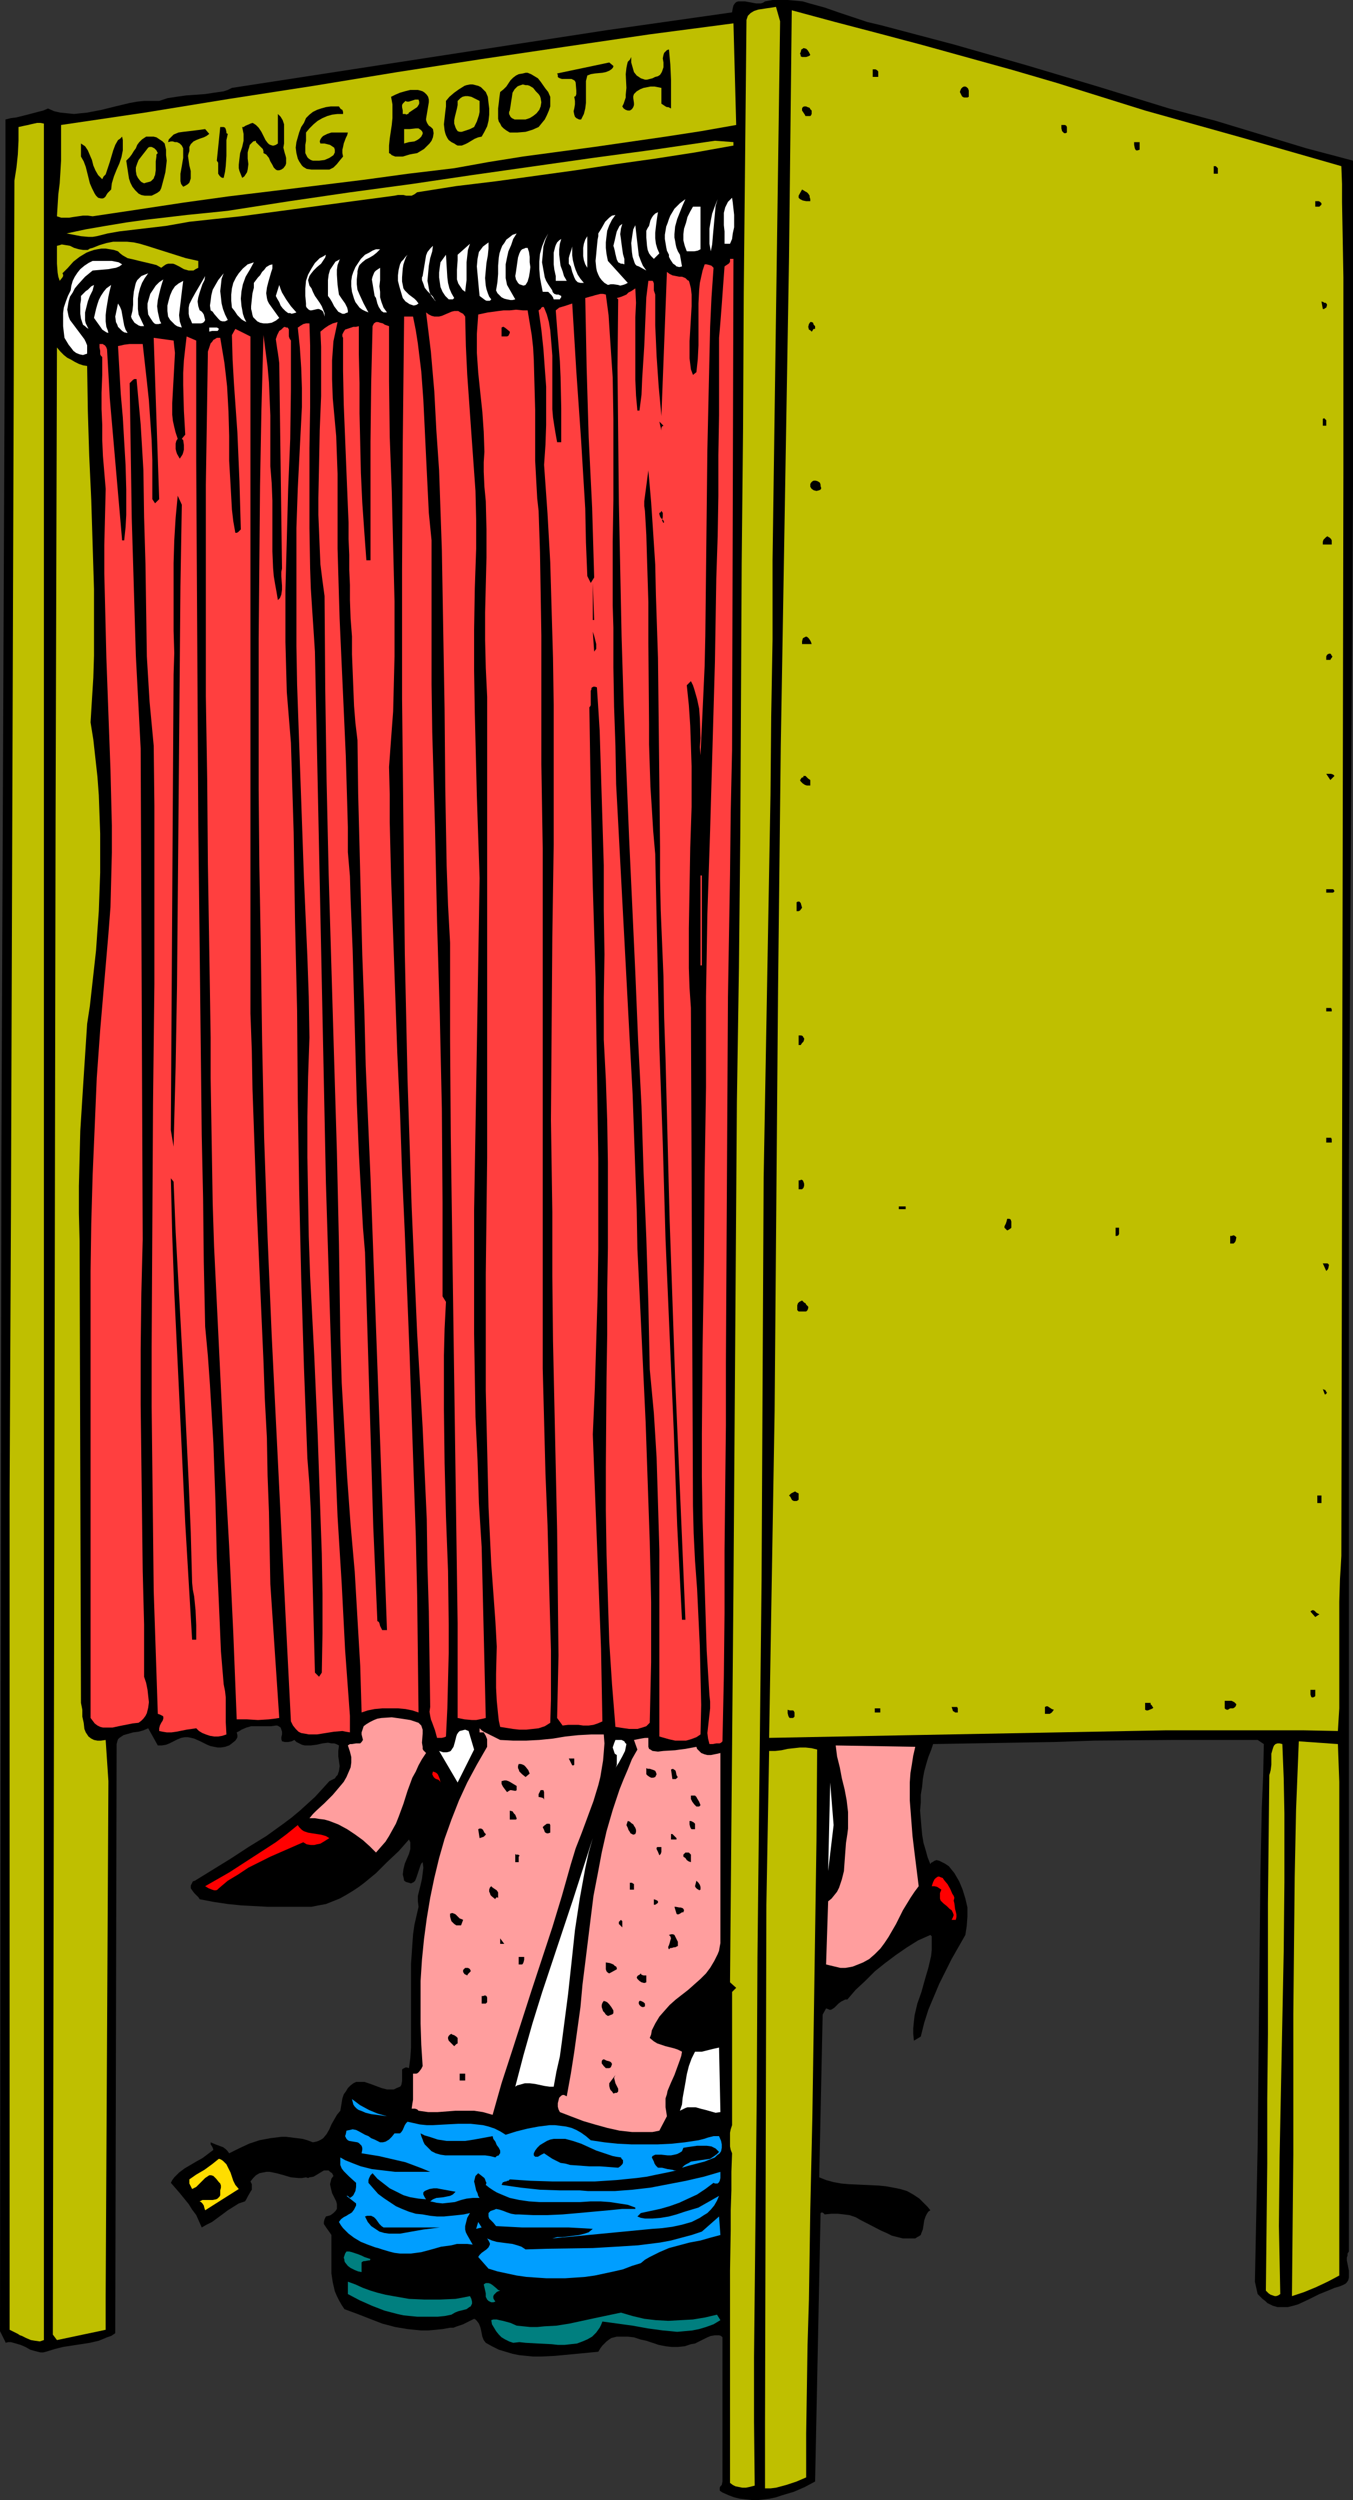 <?xml version="1.0" encoding="UTF-8" standalone="no"?>
<svg
   version="1.0"
   width="84.289mm"
   height="155.668mm"
   id="svg183"
   sodipodi:docname="Voting Booth 08.wmf"
   xmlns:inkscape="http://www.inkscape.org/namespaces/inkscape"
   xmlns:sodipodi="http://sodipodi.sourceforge.net/DTD/sodipodi-0.dtd"
   xmlns="http://www.w3.org/2000/svg"
   xmlns:svg="http://www.w3.org/2000/svg">
  <rect width="100%" height="100%" fill="#333333" stroke="none"/>
  <sodipodi:namedview
     id="namedview183"
     pagecolor="#ffffff"
     bordercolor="#000000"
     borderopacity="0.25"
     inkscape:showpageshadow="2"
     inkscape:pageopacity="0.0"
     inkscape:pagecheckerboard="0"
     inkscape:deskcolor="#d1d1d1"
     inkscape:document-units="mm" />
  <defs
     id="defs1">
    <pattern
       id="WMFhbasepattern"
       patternUnits="userSpaceOnUse"
       width="6"
       height="6"
       x="0"
       y="0" />
  </defs>
  <path
     style="fill:#000000;fill-opacity:1;fill-rule:evenodd;stroke:none"
     d="m 275.279,25.531 5.493,1.454 5.493,1.454 10.662,3.232 10.662,3.232 5.493,1.454 5.493,1.454 v 76.271 l -0.969,160.622 v 255.152 l -0.323,0.485 v 0.485 l -0.162,0.485 v 0.646 l 0.485,2.424 v 1.131 0.485 l -0.162,0.646 -0.323,0.485 -0.323,0.323 -0.646,0.323 -0.808,0.323 -1.131,0.323 -1.131,0.485 -2.423,0.97 -1.292,0.646 -1.292,0.646 -2.423,1.131 -1.131,0.323 -1.292,0.323 h -1.292 -1.131 l -1.131,-0.323 -1.292,-0.646 -0.485,-0.485 -0.646,-0.485 -0.485,-0.485 -0.646,-0.646 -0.646,-2.909 0.162,-7.918 0.162,-7.918 0.323,-15.836 0.162,-15.998 0.323,-32.157 0.162,-15.836 0.323,-15.674 0.323,-7.595 0.162,-7.595 -1.454,-0.97 h -9.693 -9.693 l -19.063,0.162 -9.37,0.323 -9.531,0.162 -19.063,0.323 -0.485,1.454 -0.646,1.616 -0.485,1.616 -0.485,1.778 -0.323,1.778 -0.162,1.778 -0.323,1.939 v 1.778 l -0.162,1.939 0.162,1.939 0.162,1.939 0.162,1.778 0.323,1.939 0.485,1.616 0.485,1.778 0.646,1.616 0.162,-0.323 0.323,-0.162 0.485,-0.323 0.485,-0.162 0.646,0.162 1.292,0.646 0.969,0.646 1.292,1.616 1.131,1.939 0.808,1.939 0.646,2.101 0.485,2.101 v 2.101 l -0.162,2.262 -0.323,2.101 -3.231,5.656 -1.454,2.909 -1.454,2.909 -1.292,3.07 -1.292,3.07 -0.969,3.07 -0.808,3.232 -1.615,0.97 -0.162,-1.616 v -1.293 l 0.162,-1.616 0.162,-1.454 0.646,-2.747 0.969,-2.747 0.808,-2.909 0.808,-2.747 0.646,-2.747 0.162,-1.454 v -1.454 -0.646 -0.646 -0.485 l -0.162,-0.162 -0.162,-0.162 -2.908,1.293 -2.585,1.616 -2.585,1.778 -2.585,1.939 -2.423,1.939 -2.262,2.262 -2.262,2.101 -1.939,2.262 h -0.485 l -0.323,0.162 -0.646,0.323 -0.646,0.485 -0.485,0.485 -0.485,0.485 -0.485,0.323 -0.323,0.162 h -0.323 l -0.323,-0.162 -0.485,-0.162 -0.808,1.454 -0.808,38.297 1.615,0.646 1.777,0.485 1.777,0.323 1.777,0.162 3.554,0.162 3.554,0.162 1.615,0.162 1.777,0.323 1.615,0.323 1.615,0.485 1.454,0.808 1.454,0.97 0.646,0.646 0.646,0.646 0.646,0.646 0.646,0.808 -0.485,0.323 -0.323,0.485 -0.162,0.323 -0.162,0.323 -0.323,0.97 -0.162,1.131 -0.162,0.97 -0.323,0.808 -0.162,0.485 -0.485,0.323 -0.323,0.162 -0.485,0.323 h -1.454 -1.454 l -1.292,-0.323 -1.292,-0.323 -1.292,-0.646 -1.131,-0.485 -5.008,-2.585 -1.131,-0.646 -1.454,-0.485 -1.292,-0.162 -1.454,-0.162 h -1.454 l -1.615,0.162 -0.323,-0.323 -0.323,-0.162 -0.323,0.162 -1.292,63.182 -2.423,1.293 -2.585,1.131 -2.746,0.808 -1.454,0.485 -1.454,0.323 -1.292,0.162 -1.454,0.162 h -1.454 l -1.454,-0.162 -1.454,-0.162 -1.292,-0.323 -1.292,-0.485 -1.454,-0.646 -0.485,-0.323 -0.162,-0.162 v -0.323 -0.323 l 0.162,-0.323 0.323,-0.323 0.162,-0.808 v -33.934 l -0.323,-0.323 -0.485,-0.162 h -0.969 l -0.969,0.162 -0.808,0.323 -1.939,0.97 -0.969,0.485 -0.969,0.162 -1.454,0.485 -1.615,0.162 h -1.454 l -1.454,-0.162 -1.615,-0.323 -1.454,-0.485 -1.454,-0.485 -1.454,-0.323 -1.454,-0.485 -1.454,-0.162 h -1.292 -1.292 l -1.292,0.323 -0.485,0.323 -0.646,0.485 -0.485,0.485 -0.485,0.485 -0.485,0.646 -0.485,0.808 -3.393,0.323 -3.393,0.323 -3.393,0.323 -3.393,0.162 h -1.777 l -1.615,-0.162 -1.615,-0.162 -1.615,-0.323 -1.615,-0.485 -1.615,-0.485 -1.615,-0.808 -1.454,-0.808 -0.485,-0.646 -0.323,-0.808 -0.323,-1.616 -0.162,-0.646 -0.323,-0.808 -0.485,-0.646 -0.323,-0.323 -0.323,-0.162 -1.292,0.646 -1.292,0.646 -1.454,0.485 -0.808,0.323 h -0.808 l -1.777,0.323 -1.615,0.162 -1.777,0.162 h -1.615 l -1.615,-0.162 -1.615,-0.162 -2.908,-0.485 -3.069,-0.808 -2.908,-1.131 -2.908,-1.131 -3.069,-1.131 -0.646,-0.97 -0.646,-1.131 -0.485,-0.97 -0.485,-1.131 -0.485,-2.101 -0.323,-2.101 v -2.101 -4.525 -2.424 l -0.323,-0.485 -0.808,-1.131 -0.323,-0.485 -0.323,-0.485 v -0.485 l 0.162,-0.646 0.162,-0.323 0.162,-0.323 0.646,-0.162 0.485,-0.162 0.646,-0.485 0.485,-0.485 0.323,-0.485 v -0.485 -0.646 l -0.162,-0.646 -0.323,-0.646 -0.646,-1.293 -0.323,-1.293 -0.162,-0.808 0.162,-0.646 0.162,-0.646 0.485,-0.646 -0.323,-0.646 -0.485,-0.323 -0.323,-0.323 h -0.485 -0.323 -0.323 l -0.808,0.485 -1.615,0.97 -0.969,0.162 -0.323,0.162 -0.485,-0.162 -0.969,0.162 h -0.808 l -1.777,-0.162 -1.615,-0.485 -1.777,-0.485 -1.615,-0.323 h -0.808 l -0.808,0.162 -0.808,0.162 -0.808,0.485 -0.646,0.646 -0.646,0.808 0.323,0.646 v 0.646 0.646 l -0.323,0.485 -0.646,1.131 -0.323,0.646 -0.323,0.485 -1.454,0.485 -1.292,0.808 -1.292,0.808 -1.292,0.97 -2.423,1.778 -1.292,0.646 -1.131,0.646 -0.646,-1.454 -0.646,-1.454 -0.969,-1.293 -0.808,-1.293 -2.1,-2.585 -2.1,-2.424 0.323,-0.646 0.485,-0.646 1.131,-1.131 1.292,-0.97 2.746,-1.616 1.454,-0.808 1.292,-0.97 1.292,-0.97 -0.162,-0.485 -0.162,-0.323 -0.323,-0.485 v -0.162 -0.323 l 1.131,0.485 1.292,0.485 0.485,0.162 0.646,0.485 0.323,0.323 0.485,0.646 2.262,-1.131 2.423,-1.131 2.423,-0.808 2.585,-0.485 2.585,-0.323 h 1.131 l 1.292,0.162 1.292,0.162 1.292,0.162 1.131,0.323 1.292,0.485 0.808,-0.162 0.485,-0.162 0.646,-0.323 0.485,-0.323 0.808,-0.97 0.646,-1.131 0.485,-1.131 0.646,-1.131 0.646,-1.131 0.808,-0.97 0.323,-1.939 0.162,-0.97 0.323,-0.97 0.485,-0.646 0.485,-0.808 0.646,-0.646 0.646,-0.485 0.646,-0.323 h 0.646 0.646 0.646 l 1.454,0.485 1.292,0.485 1.292,0.485 1.292,0.323 h 0.808 0.808 l 0.646,-0.323 0.808,-0.323 0.162,-0.162 0.162,-0.323 0.162,-0.808 v -0.808 -0.808 -0.808 -0.323 l 0.162,-0.162 0.323,-0.162 0.323,-0.162 h 0.323 l 0.485,0.162 0.323,-2.424 0.162,-2.424 v -5.009 -5.009 -4.848 -4.848 l 0.162,-2.262 0.162,-2.424 0.162,-2.262 0.323,-2.262 0.485,-2.101 0.485,-2.101 -0.162,-1.293 v -1.293 l 0.323,-1.293 0.323,-1.293 0.323,-1.454 0.162,-1.293 0.162,-1.293 -0.162,-1.293 -0.323,0.323 -0.162,0.323 -0.323,0.97 -0.323,0.97 -0.323,0.97 -0.323,0.808 -0.323,0.323 -0.323,0.162 -0.323,0.162 -0.485,-0.162 -0.646,-0.162 -0.485,-0.323 -0.162,-0.808 -0.162,-0.646 0.162,-1.293 0.323,-1.293 0.969,-2.262 0.323,-1.131 v -0.646 -0.485 -0.485 l -0.323,-0.646 -2.423,2.747 -2.746,2.585 -2.585,2.585 -2.746,2.262 -1.292,0.97 -1.454,0.97 -1.615,0.97 -1.454,0.808 -1.615,0.646 -1.615,0.646 -1.777,0.323 -1.615,0.323 h -3.716 -3.393 -3.231 l -3.069,-0.162 -3.069,-0.162 -3.231,-0.323 -3.231,-0.485 -3.393,-0.646 -0.323,-0.485 -0.485,-0.485 -0.485,-0.485 -0.485,-0.646 -0.323,-0.485 v -0.646 l 0.162,-0.323 0.162,-0.323 0.162,-0.323 0.485,-0.162 8.401,-5.171 4.2,-2.747 4.2,-2.585 4.039,-2.909 1.939,-1.454 1.939,-1.616 1.777,-1.616 1.777,-1.616 1.777,-1.939 1.615,-1.778 0.646,-0.323 0.646,-0.323 0.323,-0.485 0.323,-0.323 0.162,-0.485 0.162,-0.485 0.162,-1.131 -0.162,-1.131 -0.162,-1.131 v -1.293 l 0.162,-1.293 -0.646,-0.323 -0.485,-0.162 h -0.646 l -0.808,-0.162 -1.292,0.162 -1.454,0.323 -1.292,0.162 h -1.454 l -0.646,-0.162 -0.646,-0.323 -0.646,-0.323 -0.485,-0.485 -0.323,0.162 -0.323,0.162 -0.808,0.162 h -0.808 l -0.646,-0.162 -0.162,-0.485 v -0.485 l 0.162,-0.646 v -0.646 l -0.162,-0.485 -0.162,-0.485 -0.485,-0.323 -0.323,-0.162 h -0.323 l -1.131,0.162 H 62.519 60.258 59.127 l -1.131,0.323 -1.131,0.485 -0.485,0.323 -0.646,0.323 0.162,0.646 v 0.485 l -0.162,0.323 -0.323,0.485 -0.808,0.646 -0.646,0.485 -0.969,0.323 -0.969,0.162 h -0.808 l -0.808,-0.162 -0.808,-0.162 -0.808,-0.323 -1.615,-0.808 -1.454,-0.646 -0.646,-0.162 -0.808,-0.162 H 43.457 l -0.808,0.162 -0.808,0.323 -0.969,0.485 -0.969,0.485 -0.808,0.323 -0.969,0.162 h -0.969 l -2.262,-4.04 -1.131,0.485 -1.131,0.323 -1.292,0.162 -1.131,0.323 -1.131,0.323 -0.485,0.323 -0.485,0.323 -0.323,0.323 -0.162,0.485 -0.162,0.646 v 0.646 l -0.323,137.999 -0.969,0.646 -0.969,0.323 -1.939,0.808 -2.1,0.485 -2.1,0.323 -2.1,0.323 -2.1,0.323 -1.939,0.485 -2.1,0.646 -0.646,0.162 H 9.531 L 8.239,553.288 7.108,552.965 5.977,552.318 4.846,551.834 3.716,551.51 2.585,551.187 H 1.939 l -0.646,0.162 V 551.187 L 0,548.602 0.323,272.119 1.292,40.236 V 28.117 l 1.292,-0.323 1.292,-0.162 2.585,-0.646 2.423,-0.646 1.292,-0.323 1.131,-0.485 1.454,0.646 1.454,0.323 1.615,0.162 1.615,0.162 1.454,-0.162 1.615,-0.162 3.393,-0.646 3.231,-0.808 3.393,-0.808 1.777,-0.323 1.615,-0.162 h 1.777 1.777 l 0.969,-0.323 0.969,-0.323 2.1,-0.323 2.262,-0.323 2.262,-0.162 2.262,-0.162 2.1,-0.323 2.262,-0.323 0.969,-0.323 0.969,-0.485 58.804,-9.049 29.402,-4.525 29.563,-4.201 0.162,-0.97 0.162,-0.646 0.323,-0.485 0.323,-0.323 0.485,-0.162 h 0.485 1.131 l 2.585,0.485 h 0.485 0.646 L 179.642,0.646 180.127,0.323 181.904,0 h 1.777 1.777 l 1.777,0.162 1.777,0.162 1.615,0.485 3.554,0.97 3.231,1.131 3.393,1.131 3.393,1.131 3.393,0.808 17.124,4.525 16.963,4.848 16.801,5.009 8.401,2.585 z"
     id="path1" />
  <path
     style="fill:#bfbf00;fill-opacity:1;fill-rule:evenodd;stroke:none"
     d="M 183.681,5.009 181.904,131.858 v 18.583 l -0.323,18.26 -0.162,18.26 -0.323,18.098 -0.646,36.196 -0.646,36.035 -0.485,94.531 -0.969,88.714 -0.162,31.833 -0.162,15.836 -0.162,15.674 -0.162,15.513 -0.162,15.351 v 15.19 l 0.162,15.028 -0.646,0.162 -0.646,0.162 -0.808,0.162 h -0.808 l -0.808,-0.162 -0.808,-0.162 -0.646,-0.323 -0.646,-0.485 v -9.857 -40.075 l 0.162,-9.534 v -4.686 l 0.162,-4.686 v -4.363 l 0.162,-4.363 -0.323,-0.808 -0.162,-0.808 v -1.616 -1.616 l 0.162,-0.808 0.323,-0.97 v -31.349 l 0.969,-0.97 -1.454,-1.293 0.808,-92.43 0.808,-114.73 0.485,-31.672 0.323,-31.672 0.323,-63.344 0.323,-31.833 0.162,-31.833 0.323,-32.157 0.323,-32.157 0.162,-0.485 0.162,-0.485 0.323,-0.323 0.323,-0.323 0.808,-0.485 0.969,-0.323 2.1,-0.323 1.131,-0.162 0.969,-0.162 z"
     id="path2" />
  <path
     style="fill:#bfbf00;fill-opacity:1;fill-rule:evenodd;stroke:none"
     d="m 269.625,26.016 23.101,6.464 23.101,6.625 0.162,4.201 v 4.201 l 0.162,8.726 0.162,9.049 v 27.47 9.211 9.049 l -0.485,255.152 -0.162,2.909 -0.162,2.585 -0.162,5.333 v 19.876 5.171 l -0.162,2.585 -0.162,2.747 -7.916,-0.162 h -8.077 -16.316 -8.401 l -8.401,0.162 -16.801,0.323 -17.124,0.323 -17.124,0.323 -16.963,0.323 -8.401,0.162 -8.401,0.162 1.292,-76.756 0.808,-99.055 0.323,-28.925 0.323,-28.763 0.485,-28.602 0.485,-28.763 0.485,-28.602 0.485,-28.925 0.323,-28.925 0.162,-14.543 0.162,-14.705 10.178,2.747 10.501,2.747 10.339,2.747 10.501,2.909 10.501,2.909 10.501,3.07 10.339,3.232 z"
     id="path3" />
  <path
     style="fill:#bfbf00;fill-opacity:1;fill-rule:evenodd;stroke:none"
     d="m 173.342,29.41 -8.239,1.454 -8.401,1.293 -16.801,2.424 -8.401,1.131 -8.401,1.131 -8.077,1.293 -8.077,1.454 -10.824,1.293 -10.662,1.454 -21.001,2.585 -10.662,1.293 -10.501,1.454 -10.662,1.616 -10.824,1.616 -1.131,-0.162 h -1.131 l -1.131,0.162 -1.131,0.162 -0.969,0.162 h -0.969 -0.969 l -0.969,-0.323 0.323,-5.171 0.323,-2.585 0.162,-2.585 0.162,-2.747 v -2.585 -2.909 -2.909 l 19.709,-2.909 19.871,-3.232 19.871,-3.07 19.709,-3.232 19.871,-3.07 19.709,-2.909 19.871,-2.909 19.709,-2.585 z"
     id="path4" />
  <path
     style="fill:#000000;fill-opacity:1;fill-rule:evenodd;stroke:none"
     d="m 190.789,12.927 -0.162,0.162 -0.323,0.162 -0.485,0.162 h -0.485 -0.485 l -0.323,-0.162 v -0.323 l -0.162,-0.323 0.162,-0.323 0.162,-0.646 0.323,-0.162 0.162,-0.162 0.646,0.162 0.323,0.323 0.323,0.485 z"
     id="path5" />
  <path
     style="fill:#000000;fill-opacity:1;fill-rule:evenodd;stroke:none"
     d="m 157.51,11.635 0.162,1.778 0.162,1.778 0.162,3.555 v 3.393 3.393 l -0.646,-0.323 h -0.323 l -0.323,-0.162 -0.485,-0.323 -0.485,-0.323 v -3.717 l -0.808,-0.162 -0.808,-0.162 h -0.969 l -0.808,0.162 -0.808,0.162 -0.808,0.323 -0.808,0.485 -0.646,0.646 -0.162,0.485 v 0.485 l 0.162,1.131 v 0.485 l -0.162,0.485 -0.323,0.485 -0.485,0.323 h -0.162 -0.323 l -0.485,-0.162 -0.485,-0.323 -0.323,-0.485 0.323,-0.646 0.485,-1.454 v -0.646 l 0.162,-1.616 -0.162,-3.232 0.162,-1.454 0.162,-0.808 0.162,-0.646 0.485,-0.485 0.323,-0.646 v 1.293 l 0.323,1.131 0.323,1.131 0.646,0.808 0.485,0.323 0.485,0.323 0.485,0.162 0.485,0.162 h 0.485 l 0.646,-0.162 0.646,-0.162 0.646,-0.323 0.646,-0.162 0.485,-0.323 0.323,-0.485 0.162,-0.323 0.323,-0.97 v -1.131 l -0.162,-0.97 0.162,-0.808 0.162,-0.485 0.323,-0.323 0.323,-0.323 z"
     id="path6" />
  <path
     style="fill:#000000;fill-opacity:1;fill-rule:evenodd;stroke:none"
     d="m 144.425,15.674 -0.162,0.323 -0.323,0.323 -0.485,0.323 -0.808,0.323 -0.808,0.162 -1.777,0.162 -0.969,0.162 -0.808,0.323 -0.323,1.293 v 1.454 3.717 l -0.162,1.293 -0.323,1.293 -0.646,1.293 h -0.485 l -0.323,-0.162 -0.323,-0.162 -0.323,-0.323 -0.162,-0.485 -0.162,-0.808 0.162,-0.646 0.162,-0.97 v -0.808 l -0.162,-0.97 0.323,-0.162 0.162,-0.485 v -0.808 l -0.162,-1.939 -0.162,-0.323 -0.162,-0.162 -0.646,-0.323 h -0.808 -1.454 l -0.485,-0.162 -0.323,-0.162 -0.162,-0.162 v -0.485 l -0.162,-0.323 12.278,-2.585 0.969,0.808 z"
     id="path7" />
  <path
     style="fill:#000000;fill-opacity:1;fill-rule:evenodd;stroke:none"
     d="m 206.782,16.805 v 1.293 h -1.292 v -1.778 h 0.646 l 0.323,0.162 z"
     id="path8" />
  <path
     style="fill:#000000;fill-opacity:1;fill-rule:evenodd;stroke:none"
     d="m 129.077,21.653 0.485,1.131 v 1.131 1.131 l -0.323,0.97 -0.485,1.131 -0.485,0.97 -1.454,1.778 -1.454,0.646 -1.615,0.485 -1.939,0.162 h -1.777 l -0.808,-0.485 -0.646,-0.485 -0.485,-0.485 -0.323,-0.646 -0.323,-0.485 -0.162,-0.646 v -1.131 -1.293 l 0.162,-1.293 0.162,-1.454 0.162,-1.131 0.808,-0.646 0.646,-0.646 0.969,-1.454 0.646,-0.646 0.646,-0.485 0.646,-0.323 0.969,-0.162 0.646,-0.162 h 0.485 l 0.808,0.323 0.808,0.485 0.808,0.485 0.646,0.808 1.131,1.616 z"
     id="path9" />
  <path
     style="fill:#000000;fill-opacity:1;fill-rule:evenodd;stroke:none"
     d="m 114.377,21.653 0.485,1.131 0.162,1.454 0.162,1.293 v 1.454 l -0.162,1.454 -0.323,1.293 -0.646,1.293 -0.646,1.131 -0.808,0.162 -0.808,0.323 -0.808,0.485 -0.808,0.485 -0.646,0.323 -0.808,0.323 h -0.485 -0.485 l -0.323,-0.162 -0.485,-0.323 -0.646,-0.323 -0.646,-0.485 -0.323,-0.485 -0.323,-0.646 -0.162,-0.485 -0.162,-0.646 -0.162,-1.454 0.162,-1.454 0.162,-1.454 0.162,-1.293 v -1.293 l 0.808,-0.97 1.131,-0.97 1.131,-0.808 1.292,-0.808 0.485,-0.162 0.808,-0.162 h 0.646 l 0.646,0.162 0.646,0.162 0.646,0.323 0.485,0.485 z"
     id="path10" />
  <path
     style="fill:#bfbf00;fill-opacity:1;fill-rule:evenodd;stroke:none"
     d="m 126.816,22.138 0.323,0.485 0.162,0.485 0.162,0.97 -0.162,0.97 -0.323,0.808 -0.646,0.808 -0.808,0.646 -0.808,0.485 -0.969,0.323 h -1.939 -0.646 l -0.646,-0.323 -0.323,-0.323 -0.162,-0.323 -0.162,-0.323 v -0.485 l 0.162,-0.323 0.162,-0.97 0.162,-1.131 0.162,-0.97 0.162,-1.131 0.485,-0.808 0.323,-0.323 0.323,-0.323 0.323,-0.162 0.485,-0.162 0.485,-0.162 0.646,0.162 h 0.485 l 0.485,0.162 0.808,0.485 0.646,0.808 z"
     id="path11" />
  <path
     style="fill:#000000;fill-opacity:1;fill-rule:evenodd;stroke:none"
     d="m 228.107,21.33 v 1.454 l -0.323,0.162 h -0.485 -0.323 l -0.323,-0.162 -0.162,-0.162 -0.162,-0.323 -0.162,-0.323 -0.162,-0.323 0.162,-0.485 0.162,-0.323 0.323,-0.323 0.323,-0.162 h 0.323 l 0.323,0.162 0.323,0.323 z"
     id="path12" />
  <path
     style="fill:#000000;fill-opacity:1;fill-rule:evenodd;stroke:none"
     d="m 100.806,22.784 0.162,0.646 v 0.646 l -0.162,0.97 -0.323,1.939 -0.162,0.97 v 0.323 l 0.162,0.485 0.162,0.323 0.323,0.485 0.485,0.323 0.485,0.485 0.162,0.97 -0.162,0.97 -0.323,0.808 -0.485,0.646 -0.646,0.646 -0.646,0.646 -0.808,0.485 -0.808,0.485 -0.969,0.162 -0.808,0.162 -1.615,0.485 H 93.86 93.052 L 92.244,36.52 91.921,36.196 91.598,36.035 v -1.778 l 0.162,-1.616 0.485,-3.232 0.162,-1.616 V 26.178 24.562 l -0.323,-1.778 0.969,-0.485 1.131,-0.485 1.131,-0.323 1.292,-0.323 h 1.292 0.485 l 0.646,0.162 0.485,0.162 0.485,0.323 0.485,0.485 z"
     id="path13" />
  <path
     style="fill:#bfbf00;fill-opacity:1;fill-rule:evenodd;stroke:none"
     d="m 112.923,23.754 v 0.97 0.808 0.808 l -0.162,0.808 -0.485,1.454 -0.646,1.293 -0.969,0.485 -0.969,0.323 -0.969,0.323 h -0.485 l -0.485,-0.162 -0.323,-0.485 -0.162,-0.323 -0.323,-0.97 v -0.808 l 0.162,-0.808 0.485,-1.939 0.162,-0.808 v -0.97 l 0.323,-0.323 0.323,-0.323 0.485,-0.323 0.646,-0.162 h 0.646 l 0.808,0.162 0.646,0.323 z"
     id="path14" />
  <path
     style="fill:#bfbf00;fill-opacity:1;fill-rule:evenodd;stroke:none"
     d="m 98.545,23.431 0.162,0.485 v 0.485 l -0.162,0.323 -0.323,0.485 -0.969,0.646 -0.969,0.646 -0.162,0.323 h -0.162 l -0.323,0.162 -0.162,-0.162 H 94.829 V 26.016 l -0.162,-0.808 v -0.485 l 0.162,-0.323 0.323,-0.323 0.323,-0.323 0.323,0.162 h 0.485 l 1.454,-0.485 h 0.485 z"
     id="path15" />
  <path
     style="fill:#000000;fill-opacity:1;fill-rule:evenodd;stroke:none"
     d="m 80.774,26.824 h -1.292 l -1.292,0.162 -1.131,0.323 -1.131,0.485 -1.131,0.646 -0.969,0.808 -0.969,0.97 -0.808,0.97 v 0.97 0.97 l -0.162,0.97 v 0.97 0.97 l 0.323,0.646 0.162,0.323 0.323,0.323 0.485,0.323 0.485,0.162 h 1.454 l 1.292,-0.162 1.131,-0.485 0.969,-0.646 0.162,-0.323 0.162,-0.323 V 35.227 L 78.674,34.742 78.19,34.419 77.705,34.096 77.059,33.934 76.413,33.773 h -0.646 -0.323 l -0.162,-0.485 0.162,-0.485 0.323,-0.485 0.323,-0.323 0.969,-0.485 0.485,-0.162 0.485,-0.162 h 3.877 l -0.162,0.646 -0.323,0.646 -0.485,1.293 -0.162,0.808 -0.162,0.646 v 0.808 l 0.162,0.808 -0.808,0.97 -0.646,0.808 -0.808,0.808 -0.969,0.485 h -0.969 -1.131 -1.131 -0.969 l -1.131,-0.162 -0.808,-0.485 -0.323,-0.323 -0.323,-0.485 -0.323,-0.485 -0.323,-0.646 -0.323,-1.293 -0.162,-1.293 0.162,-1.293 0.323,-1.131 0.323,-1.131 0.485,-1.293 0.646,-0.97 0.485,-1.131 0.808,-0.808 0.808,-0.646 0.969,-0.485 0.969,-0.323 1.131,-0.323 1.131,-0.162 h 0.969 0.969 l 0.323,0.485 0.162,0.162 0.323,0.162 0.162,0.485 v 0.323 z"
     id="path16" />
  <path
     style="fill:#000000;fill-opacity:1;fill-rule:evenodd;stroke:none"
     d="m 191.112,26.016 v 0.323 0.485 l -0.162,0.323 -0.162,0.162 h -0.485 -0.323 -0.323 l -0.162,-0.323 -0.646,-0.97 v -0.485 l 0.162,-0.323 0.323,-0.162 h 0.485 l 0.323,0.162 0.485,0.162 0.162,0.323 z"
     id="path17" />
  <path
     style="fill:#000000;fill-opacity:1;fill-rule:evenodd;stroke:none"
     d="m 66.72,34.742 0.323,1.293 0.162,0.485 0.162,0.646 v 0.646 0.646 l -0.162,0.485 -0.485,0.646 -0.485,0.323 -0.485,0.162 H 65.266 L 64.943,39.913 64.781,39.751 64.458,39.428 64.135,38.782 63.65,37.974 63.327,37.166 62.681,36.358 62.358,36.196 62.035,36.035 V 35.55 L 61.873,35.065 61.227,34.419 60.904,34.096 60.581,33.773 60.258,33.449 v -0.323 l -0.646,0.162 -0.485,0.485 -0.323,0.323 -0.162,0.646 -0.162,0.485 -0.162,0.646 v 1.454 l 0.162,1.293 -0.162,1.293 -0.162,0.646 -0.323,0.485 -0.323,0.485 -0.485,0.323 -0.323,-0.808 -0.323,-0.808 -0.162,-0.646 v -0.808 l 0.162,-1.454 0.162,-1.293 0.485,-1.454 0.323,-1.454 v -1.616 l -0.162,-0.808 -0.162,-0.808 h 0.323 l 0.485,-0.323 0.808,-0.323 0.323,-0.162 0.485,-0.162 0.323,0.162 0.485,0.323 0.323,0.323 0.323,0.323 0.646,0.97 0.485,0.97 0.485,0.97 0.485,0.646 0.323,0.323 0.323,0.162 0.485,0.162 h 0.323 l 0.485,-0.162 0.485,-0.323 v -6.948 l 0.323,0.323 0.323,0.323 0.485,0.808 0.323,0.97 v 1.131 2.262 1.131 z"
     id="path18" />
  <path
     style="fill:#bfbf00;fill-opacity:1;fill-rule:evenodd;stroke:none"
     d="m 10.339,102.287 v 448.415 l -0.485,0.162 -0.485,0.162 -1.131,-0.162 -0.969,-0.162 -1.131,-0.485 -0.969,-0.485 -0.485,-0.162 -0.485,-0.323 -0.969,-0.485 -0.969,-0.485 V 351.945 L 2.585,284.562 3.393,42.498 3.877,39.428 4.2,36.358 4.362,33.126 V 31.51 29.894 L 5.816,29.571 6.624,29.41 7.27,29.248 8.724,28.925 h 0.808 l 0.808,0.162 z"
     id="path19" />
  <path
     style="fill:#000000;fill-opacity:1;fill-rule:evenodd;stroke:none"
     d="m 251.208,29.894 v 1.293 l -0.323,0.162 h -0.323 l -0.162,-0.162 -0.323,-0.323 -0.162,-0.646 v -0.808 h 0.808 l 0.323,0.162 z"
     id="path20" />
  <path
     style="fill:#000000;fill-opacity:1;fill-rule:evenodd;stroke:none"
     d="m 53.634,31.51 -0.323,1.454 v 1.293 2.424 L 53.15,39.105 52.988,40.398 52.665,41.852 H 52.342 L 52.019,41.691 51.857,41.529 51.696,41.367 51.373,40.883 v -0.485 -1.454 -0.646 l -0.323,-0.485 0.808,-7.918 h 0.485 0.323 l 0.323,0.162 0.162,0.323 0.162,0.646 v 0.323 z"
     id="path21" />
  <path
     style="fill:#000000;fill-opacity:1;fill-rule:evenodd;stroke:none"
     d="m 49.272,31.51 -0.646,0.485 -0.646,0.323 -0.969,0.323 -0.808,0.323 -0.646,0.323 -0.646,0.646 -0.162,0.323 -0.162,0.323 v 0.485 0.485 l -0.162,0.485 -0.162,0.646 0.162,1.131 0.162,1.131 0.323,1.293 v 1.131 0.646 l -0.162,0.485 -0.162,0.485 -0.323,0.323 -0.485,0.323 -0.646,0.323 -0.485,-0.646 -0.162,-0.646 V 41.852 40.883 l 0.323,-1.778 0.323,-1.939 V 36.358 35.712 34.904 L 42.81,34.257 42.326,33.773 41.68,33.449 H 41.195 L 40.71,33.288 h -0.485 l -0.646,0.162 0.162,-0.646 0.323,-0.323 0.485,-0.485 0.323,-0.323 1.131,-0.485 1.131,-0.162 2.746,-0.323 1.292,-0.162 1.131,-0.162 z"
     id="path22" />
  <path
     style="fill:#bfbf00;fill-opacity:1;fill-rule:evenodd;stroke:none"
     d="m 99.514,31.51 -0.323,0.646 -0.485,0.485 -0.485,0.323 -0.646,0.323 -1.292,0.162 -1.131,0.323 V 30.379 h 0.485 0.808 l 1.454,-0.162 h 0.646 l 0.485,0.323 0.162,0.162 0.162,0.162 0.162,0.323 z"
     id="path23" />
  <path
     style="fill:#000000;fill-opacity:1;fill-rule:evenodd;stroke:none"
     d="m 28.756,32.157 0.162,0.808 v 0.808 0.808 0.808 l -0.323,1.616 -0.485,1.454 -0.646,1.454 -0.646,1.616 -0.485,1.616 -0.162,1.454 -0.485,0.485 -0.323,0.323 -0.323,0.485 -0.162,0.323 -0.323,0.323 -0.323,0.162 H 23.748 L 23.101,46.538 22.617,46.053 22.294,45.569 21.648,44.276 21.163,43.145 20.84,41.852 20.194,39.267 19.709,37.974 19.063,36.843 v -3.07 l 0.485,0.323 0.485,0.323 0.323,0.485 0.323,0.485 0.485,1.131 0.485,1.131 0.323,1.293 0.485,1.131 0.646,1.131 0.485,0.485 0.485,0.485 0.323,-0.646 0.485,-0.485 0.485,-1.454 0.485,-1.454 0.808,-2.747 0.485,-1.293 0.646,-1.131 0.485,-0.323 z"
     id="path24" />
  <path
     style="fill:#000000;fill-opacity:1;fill-rule:evenodd;stroke:none"
     d="m 38.772,33.773 0.323,1.454 v 1.293 l 0.162,1.293 -0.162,1.454 -0.162,1.293 -0.323,1.293 -0.646,2.424 -0.323,0.646 -0.646,0.485 -0.646,0.323 -0.646,0.323 h -0.808 -0.808 l -0.808,-0.162 -0.646,-0.323 -0.808,-0.808 -0.646,-0.808 -0.485,-0.97 -0.323,-0.97 -0.323,-2.101 -0.323,-2.101 0.808,-0.808 0.485,-0.646 0.485,-0.808 0.485,-0.646 0.323,-0.808 0.485,-0.646 0.646,-0.646 0.969,-0.646 h 1.292 0.485 l 0.646,0.162 0.485,0.323 0.485,0.323 0.485,0.323 z"
     id="path25" />
  <path
     style="fill:#bfbf00;fill-opacity:1;fill-rule:evenodd;stroke:none"
     d="m 172.696,34.257 -9.047,1.616 -9.37,1.454 -9.208,1.293 -9.531,1.454 -18.74,2.585 -9.37,1.131 -9.208,1.454 -0.646,0.485 -0.646,0.323 h -0.646 -0.646 l -0.646,-0.162 h -0.646 -0.646 l -0.808,0.162 -12.116,1.616 -11.955,1.616 -12.116,1.616 -6.139,0.646 -5.977,0.646 -2.746,0.485 -2.746,0.485 -5.493,0.646 -5.493,0.646 -2.746,0.485 -2.585,0.646 -0.969,0.162 h -0.969 l -1.777,-0.162 -3.393,-0.646 4.523,-0.97 4.685,-0.808 4.846,-0.808 4.685,-0.646 9.693,-1.131 4.846,-0.485 4.685,-0.485 14.539,-2.262 14.378,-2.101 14.378,-1.939 14.216,-2.101 28.433,-4.04 14.378,-1.939 14.378,-2.101 4.362,0.323 z"
     id="path26" />
  <path
     style="fill:#000000;fill-opacity:1;fill-rule:evenodd;stroke:none"
     d="m 268.333,35.227 -0.485,0.162 h -0.323 l -0.162,-0.162 -0.162,-0.323 -0.162,-0.808 v -0.646 h 1.292 z"
     id="path27" />
  <path
     style="fill:#bfbf00;fill-opacity:1;fill-rule:evenodd;stroke:none"
     d="m 37.156,36.035 -0.323,0.323 v 0.485 l -0.162,1.131 v 2.101 l -0.162,1.131 -0.162,0.323 -0.162,0.485 -0.323,0.323 -0.323,0.323 -0.485,0.162 -0.646,0.162 -0.485,0.162 -0.323,-0.162 -0.323,-0.162 -0.323,-0.323 -0.485,-0.646 -0.323,-0.646 -0.162,-0.97 v -0.808 l 0.323,-0.97 0.323,-0.808 1.131,-1.454 1.131,-1.454 0.323,-0.162 h 0.485 l 0.323,0.162 0.323,0.162 0.485,0.485 z"
     id="path28" />
  <path
     style="fill:#000000;fill-opacity:1;fill-rule:evenodd;stroke:none"
     d="m 286.749,39.59 v 1.293 h -0.969 v -1.778 h 0.323 0.162 l 0.162,0.162 z"
     id="path29" />
  <path
     style="fill:#000000;fill-opacity:1;fill-rule:evenodd;stroke:none"
     d="m 190.789,47.346 h -0.969 l -0.808,-0.162 -0.323,-0.162 -0.323,-0.162 -0.323,-0.323 v -0.485 l 0.808,-1.454 0.808,0.485 0.323,0.162 0.323,0.323 0.323,0.485 v 0.323 l 0.162,0.485 z"
     id="path30" />
  <path
     style="fill:#ffffff;fill-opacity:1;fill-rule:evenodd;stroke:none"
     d="m 167.365,59.142 -0.323,-1.778 v -1.778 -1.778 l 0.323,-1.939 0.323,-1.616 0.646,-1.778 0.646,-1.616 0.646,-1.616 -0.646,1.616 -0.485,1.616 -0.162,1.778 -0.162,1.778 -0.162,1.778 -0.162,1.778 -0.162,1.939 z"
     id="path31" />
  <path
     style="fill:#ffffff;fill-opacity:1;fill-rule:evenodd;stroke:none"
     d="m 171.888,57.365 h -1.292 v -1.293 -1.616 l -0.162,-1.454 v -1.454 -1.454 l 0.323,-1.293 0.323,-0.646 0.323,-0.646 0.485,-0.485 0.485,-0.485 0.162,1.131 0.162,1.454 0.162,1.454 v 1.454 1.454 l -0.323,1.454 -0.162,1.293 z"
     id="path32" />
  <path
     style="fill:#ffffff;fill-opacity:1;fill-rule:evenodd;stroke:none"
     d="m 161.387,46.861 -0.646,1.454 -0.646,1.616 -0.646,1.616 -0.485,1.778 -0.162,1.778 v 0.808 l 0.162,0.808 0.162,0.97 0.162,0.646 0.323,0.808 0.485,0.808 0.485,2.747 -0.646,0.162 -0.646,-0.162 -0.323,-0.323 -0.485,-0.323 -0.323,-0.485 -0.323,-0.485 -0.323,-0.646 v -0.485 l -0.485,-0.97 -0.162,-0.808 -0.162,-0.97 -0.162,-0.97 v -0.97 l 0.162,-0.97 0.162,-0.97 0.323,-0.808 0.323,-0.97 0.323,-0.808 0.485,-0.808 0.485,-0.808 0.646,-0.646 0.646,-0.646 0.646,-0.485 z"
     id="path33" />
  <path
     style="fill:#000000;fill-opacity:1;fill-rule:evenodd;stroke:none"
     d="m 311.143,47.831 v 0.323 l -0.162,0.162 -0.323,0.323 h -0.969 v -1.293 h 0.808 l 0.323,0.162 z"
     id="path34" />
  <path
     style="fill:#ffffff;fill-opacity:1;fill-rule:evenodd;stroke:none"
     d="m 164.941,58.658 -0.323,0.162 -0.323,0.162 -0.808,0.162 h -0.808 -0.969 l -0.485,-1.293 -0.323,-1.293 v -1.454 l 0.162,-1.293 0.485,-1.454 0.323,-1.293 0.646,-1.293 0.646,-1.131 h 1.777 z"
     id="path35" />
  <path
     style="fill:#ffffff;fill-opacity:1;fill-rule:evenodd;stroke:none"
     d="m 155.248,59.627 -1.292,1.293 -0.646,-0.646 -0.485,-0.646 -0.323,-0.808 -0.162,-0.97 -0.162,-1.939 v -1.616 l 0.323,-0.646 0.323,-0.485 0.323,-1.293 0.323,-0.646 0.323,-0.485 0.485,-0.485 0.646,-0.323 -0.162,0.97 -0.162,1.131 -0.162,1.293 -0.162,1.454 v 1.293 l 0.162,1.293 0.323,1.131 z"
     id="path36" />
  <path
     style="fill:#ffffff;fill-opacity:1;fill-rule:evenodd;stroke:none"
     d="m 144.909,50.578 -0.808,1.131 -0.646,1.293 -0.485,1.293 -0.162,1.293 -0.162,1.454 v 1.293 l 0.162,1.454 0.323,1.616 4.685,5.171 -0.646,0.323 -0.485,0.162 -0.646,0.162 -0.485,-0.162 -1.131,-0.162 h -0.646 l -0.646,0.162 -0.808,-0.485 -0.646,-0.646 -0.485,-0.646 -0.323,-0.646 -0.323,-0.808 -0.162,-0.808 -0.162,-1.616 0.162,-1.616 0.162,-1.778 0.162,-1.616 0.162,-0.808 V 54.941 l 0.808,-1.293 0.808,-1.454 0.485,-0.485 0.485,-0.485 0.646,-0.485 z"
     id="path37" />
  <path
     style="fill:#ffffff;fill-opacity:1;fill-rule:evenodd;stroke:none"
     d="m 147.009,62.213 -0.485,-0.162 h -0.323 l -0.323,-0.162 -0.323,-0.162 -0.323,-0.646 -0.162,-0.646 -0.162,-0.646 -0.162,-0.808 -0.162,-0.646 -0.162,-0.485 0.323,-1.293 0.323,-1.454 0.162,-0.646 0.323,-0.646 0.323,-0.646 0.646,-0.485 -0.323,1.131 -0.162,1.293 0.162,1.131 0.162,1.293 0.323,2.262 0.323,1.131 z"
     id="path38" />
  <path
     style="fill:#ffffff;fill-opacity:1;fill-rule:evenodd;stroke:none"
     d="m 152.179,63.667 -1.777,-0.97 -0.485,-0.162 -0.323,-0.323 -0.162,-0.323 -0.162,-0.485 -0.323,-0.97 -0.162,-1.131 -0.162,-2.101 0.162,-1.131 0.162,-1.131 0.162,-0.97 0.485,-0.97 0.323,2.909 0.323,2.747 0.162,1.454 0.485,1.293 0.485,1.131 z"
     id="path39" />
  <path
     style="fill:#ffffff;fill-opacity:1;fill-rule:evenodd;stroke:none"
     d="m 121.646,54.941 -0.808,1.293 -0.485,1.454 -0.646,1.454 -0.323,1.454 -0.323,1.616 v 1.616 1.616 l 0.323,1.616 1.939,3.393 -0.646,0.162 h -0.485 l -0.808,-0.162 -0.646,-0.162 -0.646,-0.323 -0.485,-0.485 -0.485,-0.485 -0.323,-0.646 0.323,-1.939 0.162,-1.939 v -1.939 l 0.162,-1.939 0.162,-0.97 0.323,-0.97 0.323,-0.808 0.485,-0.646 0.485,-0.808 0.646,-0.485 0.808,-0.646 z"
     id="path40" />
  <path
     style="fill:#ffffff;fill-opacity:1;fill-rule:evenodd;stroke:none"
     d="m 130.047,68.353 v 0.162 l 0.162,0.323 0.323,0.323 0.485,0.162 h 0.485 l 0.323,0.162 0.323,0.162 v 0.162 0.162 l -0.162,0.162 -0.162,0.323 h -1.454 l -0.162,-0.485 -0.323,-0.485 -0.808,-0.808 h -1.292 l -0.323,-1.616 -0.323,-1.778 -0.162,-1.939 v -1.778 l 0.162,-1.778 0.485,-1.778 0.646,-1.616 0.808,-1.454 -0.646,1.454 -0.485,1.616 -0.162,1.939 -0.162,1.778 0.323,1.778 0.323,1.778 0.323,0.808 0.485,0.808 z"
     id="path41" />
  <path
     style="fill:#ffffff;fill-opacity:1;fill-rule:evenodd;stroke:none"
     d="m 138.286,63.021 -0.485,-0.808 -0.323,-0.97 -0.162,-0.97 V 59.304 58.334 l 0.162,-0.97 0.323,-0.97 0.485,-0.808 z"
     id="path42" />
  <path
     style="fill:#ffffff;fill-opacity:1;fill-rule:evenodd;stroke:none"
     d="m 133.439,66.091 h -2.585 v -1.131 l -0.323,-1.454 -0.162,-1.293 v -1.454 -1.293 l 0.323,-1.293 0.162,-0.485 0.323,-0.646 0.485,-0.485 0.485,-0.323 -0.323,1.131 -0.162,1.293 v 1.293 l 0.162,1.293 0.162,1.293 0.485,1.293 0.323,1.131 z"
     id="path43" />
  <path
     style="fill:#bfbf00;fill-opacity:1;fill-rule:evenodd;stroke:none"
     d="m 46.688,61.405 v 1.616 L 46.041,63.344 45.557,63.667 H 44.911 44.426 L 43.295,63.344 42.164,62.697 41.195,62.213 40.71,62.051 h -0.485 -0.646 l -0.485,0.162 -0.485,0.323 -0.646,0.485 -1.131,-0.646 -1.292,-0.323 -2.746,-0.646 -1.292,-0.323 -1.454,-0.323 -1.131,-0.646 -0.646,-0.485 -0.485,-0.485 -0.969,-0.323 -0.969,-0.162 -0.969,-0.162 h -0.969 l -0.969,0.162 -0.808,0.162 -0.969,0.323 -0.808,0.323 -1.615,0.97 -1.454,1.131 -1.292,1.454 -1.292,1.293 0.162,0.323 v 0.323 L 14.701,65.283 14.055,66.091 13.732,65.121 13.57,64.152 13.409,62.051 V 57.85 l 0.646,-0.162 0.485,-0.162 0.969,0.162 0.969,0.162 0.969,0.485 1.131,0.323 0.969,0.162 h 0.485 0.646 l 0.485,-0.323 0.646,-0.162 1.615,-0.646 1.615,-0.485 1.615,-0.323 h 1.615 1.615 l 1.615,0.162 1.454,0.323 1.615,0.485 3.069,0.97 3.069,0.97 3.069,0.97 1.454,0.323 z"
     id="path44" />
  <path
     style="fill:#ffffff;fill-opacity:1;fill-rule:evenodd;stroke:none"
     d="m 115.023,57.042 v 1.454 l -0.162,1.616 -0.323,1.778 -0.162,1.778 -0.162,1.778 0.162,1.778 0.162,0.808 0.323,0.97 0.323,0.808 0.485,0.646 -0.323,0.323 h -0.485 -0.323 l -0.323,-0.162 -0.646,-0.485 -0.646,-0.485 -0.162,-1.616 -0.162,-1.778 -0.162,-1.778 -0.162,-1.778 0.162,-1.778 0.162,-0.808 0.162,-0.808 0.485,-0.646 0.485,-0.646 0.646,-0.485 z"
     id="path45" />
  <path
     style="fill:#ffffff;fill-opacity:1;fill-rule:evenodd;stroke:none"
     d="m 109.53,68.676 -0.646,-0.485 -0.323,-0.485 -0.323,-0.485 -0.323,-0.485 -0.323,-0.97 v -1.131 -1.131 l 0.162,-2.262 v -1.293 l 2.908,-2.585 -0.485,1.454 -0.162,1.454 -0.162,1.454 v 4.201 l -0.162,1.293 z"
     id="path46" />
  <path
     style="fill:#ffffff;fill-opacity:1;fill-rule:evenodd;stroke:none"
     d="m 137.478,66.576 h -0.485 -0.323 l -0.646,-0.162 -0.485,-0.485 -0.323,-0.646 -0.485,-1.293 -0.162,-0.646 -0.162,-0.646 -0.485,-0.646 V 61.405 60.758 l 0.162,-0.646 0.485,-1.454 0.162,-0.646 v -0.646 1.293 1.454 l 0.162,1.131 0.323,1.293 0.323,0.97 0.485,1.131 0.646,0.97 z"
     id="path47" />
  <path
     style="fill:#ffffff;fill-opacity:1;fill-rule:evenodd;stroke:none"
     d="m 102.584,70.939 -0.162,-0.323 -0.162,-0.162 -0.323,-0.646 -0.646,-0.646 -0.646,-0.646 -0.646,-0.808 -0.323,-0.97 -0.323,-0.808 v -0.646 l 0.162,-0.323 0.162,-0.97 0.162,-0.97 0.162,-0.97 0.162,-0.97 0.162,-0.97 0.323,-0.808 0.646,-0.808 0.646,-0.646 -0.162,1.293 -0.485,1.616 -0.323,1.778 -0.162,1.778 -0.162,1.778 0.162,0.808 0.162,0.97 0.162,0.808 0.323,0.808 0.485,0.646 z"
     id="path48" />
  <path
     style="fill:#ffffff;fill-opacity:1;fill-rule:evenodd;stroke:none"
     d="m 89.498,58.658 -0.808,0.808 -0.808,0.646 -0.808,0.485 -0.969,0.485 -0.808,0.646 -0.646,0.646 -0.162,0.323 -0.162,0.485 -0.162,0.646 v 0.485 l -0.162,1.454 v 1.131 l 0.162,1.293 0.485,1.131 0.969,2.101 1.131,2.101 -0.808,-0.323 -0.646,-0.323 -0.646,-0.485 -0.485,-0.646 -0.485,-0.646 -0.323,-0.808 -0.485,-1.616 -0.162,-1.293 v -1.293 l 0.162,-1.131 0.323,-0.97 0.485,-1.131 0.646,-0.97 0.646,-0.97 0.969,-0.97 0.969,-0.485 0.808,-0.485 0.808,-0.323 h 0.485 z"
     id="path49" />
  <path
     style="fill:#ffffff;fill-opacity:1;fill-rule:evenodd;stroke:none"
     d="m 124.231,58.334 0.323,0.97 0.162,1.131 v 1.293 l 0.162,1.131 -0.162,1.293 -0.162,0.97 -0.323,1.131 -0.485,0.808 -0.485,0.162 -0.485,-0.162 -0.485,-0.162 -0.323,-0.323 -0.485,-0.808 -0.162,-0.808 0.162,-0.97 0.162,-1.131 0.162,-1.131 0.162,-1.131 0.323,-0.97 0.162,-0.323 0.162,-0.323 0.323,-0.323 0.485,-0.162 0.323,-0.162 z"
     id="path50" />
  <path
     style="fill:#ffffff;fill-opacity:1;fill-rule:evenodd;stroke:none"
     d="m 76.736,59.95 -0.162,0.646 -0.323,0.485 -0.646,0.97 -0.969,0.808 -0.808,0.808 -0.646,0.808 -0.323,0.485 -0.162,0.485 -0.162,0.485 0.162,0.646 0.162,0.646 0.485,0.646 0.323,0.808 0.485,0.97 1.131,1.616 0.485,0.808 0.323,0.808 0.323,0.808 v 0.808 L 76.251,73.847 76.089,73.362 75.766,73.039 75.443,72.878 75.12,72.716 H 74.797 l -1.454,0.323 H 73.02 L 72.697,72.878 72.535,72.716 72.212,72.393 72.051,72.07 V 71.423 L 71.889,69.646 V 67.868 l 0.162,-1.778 0.485,-1.454 0.808,-1.454 0.808,-1.293 0.485,-0.485 0.646,-0.646 0.646,-0.323 z"
     id="path51" />
  <path
     style="fill:#ffffff;fill-opacity:1;fill-rule:evenodd;stroke:none"
     d="m 94.829,67.06 0.162,0.808 0.323,0.485 0.485,0.485 0.485,0.485 0.646,0.485 0.646,0.485 0.485,0.485 0.485,0.646 -0.485,0.323 -0.646,0.162 -0.485,-0.162 -0.485,-0.162 -0.485,-0.323 -0.485,-0.323 -0.646,-0.808 -0.808,-2.747 -0.323,-1.293 v -1.293 l 0.162,-1.293 0.323,-1.293 0.323,-0.646 0.485,-0.485 0.485,-0.646 0.485,-0.485 -0.323,0.485 -0.323,0.808 -0.323,0.97 -0.162,0.97 -0.162,2.101 v 0.97 z"
     id="path52" />
  <path
     style="fill:#ffffff;fill-opacity:1;fill-rule:evenodd;stroke:none"
     d="m 106.945,70.131 -0.323,0.323 h -0.323 -0.646 l -0.808,-0.808 -0.646,-0.97 -0.485,-1.131 -0.162,-1.131 -0.162,-1.131 v -1.131 l 0.162,-1.293 0.162,-1.131 1.292,-1.778 0.162,2.747 0.162,2.585 0.162,1.293 0.323,1.293 0.485,1.131 z"
     id="path53" />
  <path
     style="fill:#ffffff;fill-opacity:1;fill-rule:evenodd;stroke:none"
     d="m 79.805,69.323 0.323,0.485 0.323,0.485 0.808,1.131 0.485,0.97 0.162,0.646 v 0.485 l -0.485,0.162 -0.323,0.162 H 80.613 L 80.29,73.686 79.644,73.362 79.159,72.716 78.674,72.07 78.19,71.1 77.705,70.292 77.22,69.646 v -1.293 -1.293 -1.131 l 0.162,-1.293 0.323,-1.131 0.646,-0.97 0.323,-0.485 0.323,-0.485 0.646,-0.323 0.485,-0.323 -0.162,0.162 -0.162,0.485 -0.323,0.808 -0.162,1.131 v 1.131 l 0.162,2.424 0.162,1.131 z"
     id="path54" />
  <path
     style="fill:#ff3f3f;fill-opacity:1;fill-rule:evenodd;stroke:none"
     d="m 172.373,176.458 -0.323,14.705 -0.162,14.543 -0.485,28.925 -0.323,57.365 -0.162,28.925 v 14.543 l -0.162,14.543 -0.162,14.866 v 14.705 l -0.162,15.028 -0.323,15.19 -0.323,0.323 -0.323,0.162 h -0.808 l -0.808,0.162 h -0.808 l -0.323,-1.293 -0.162,-1.293 0.162,-1.454 0.162,-1.454 0.323,-2.909 v -1.616 l -0.162,-1.454 -0.646,-10.503 -0.323,-10.342 -0.323,-10.18 -0.323,-10.342 -0.162,-10.019 v -10.18 l 0.162,-20.199 0.162,-10.019 0.162,-10.18 0.162,-20.522 0.162,-10.342 0.162,-10.342 v -10.665 -10.665 l 0.162,-9.695 0.162,-9.695 0.646,-19.714 1.131,-39.59 0.323,-19.714 0.323,-9.857 0.162,-9.534 v -9.534 l 0.162,-9.372 V 88.552 79.503 l 0.162,-1.778 0.162,-1.939 0.323,-4.201 0.323,-4.525 0.323,-4.363 0.485,-0.323 0.485,-0.323 0.162,-0.162 0.162,-0.323 v -0.323 -0.323 h 0.808 z"
     id="path55" />
  <path
     style="fill:#ffffff;fill-opacity:1;fill-rule:evenodd;stroke:none"
     d="m 28.756,62.213 -0.646,0.485 -0.808,0.323 -0.969,0.162 -0.808,0.162 -1.939,0.162 -1.777,0.162 -1.777,1.454 -1.615,1.778 -0.808,0.97 -0.485,0.97 -0.646,0.97 -0.323,1.131 -0.162,0.97 -0.162,0.97 0.162,0.808 0.162,0.808 0.323,0.808 0.485,0.646 0.969,1.293 0.969,1.293 0.969,1.293 0.323,0.646 0.323,0.808 v 0.97 0.97 l -0.485,0.162 -0.485,0.162 -0.808,-0.162 -0.808,-0.323 -0.646,-0.485 -0.485,-0.646 -0.646,-0.808 -0.969,-1.616 -0.162,-1.293 -0.162,-1.454 V 75.14 73.686 l 0.162,-1.293 0.485,-1.454 0.485,-1.293 0.646,-1.293 0.162,-1.131 0.323,-1.131 0.485,-0.97 0.646,-0.97 0.646,-0.808 0.969,-0.808 0.969,-0.646 0.969,-0.485 h 1.939 0.808 1.777 l 0.808,0.162 0.808,0.162 z"
     id="path56" />
  <path
     style="fill:#ffffff;fill-opacity:1;fill-rule:evenodd;stroke:none"
     d="M 57.996,75.786 57.35,75.463 56.865,75.14 55.896,74.17 55.25,73.201 54.603,72.393 54.442,70.777 v -1.454 l 0.162,-1.454 0.323,-1.293 0.646,-1.293 0.646,-0.97 0.969,-1.131 1.131,-0.97 1.454,-0.485 -0.969,1.778 -0.969,1.616 -0.646,1.778 -0.323,1.616 -0.162,1.778 0.162,1.778 0.162,0.808 0.162,0.97 0.323,0.97 z"
     id="path57" />
  <path
     style="fill:#ffffff;fill-opacity:1;fill-rule:evenodd;stroke:none"
     d="m 63.327,71.423 2.423,3.393 -0.808,0.646 -0.969,0.485 -0.969,0.162 H 62.035 L 61.227,75.948 60.581,75.625 60.096,75.14 59.612,74.655 59.45,74.17 59.288,73.362 59.127,72.716 v -0.646 l 0.162,-1.616 0.162,-1.454 0.162,-0.646 0.162,-0.646 v -0.646 -0.485 l 0.969,-1.293 0.485,-0.485 0.485,-0.808 0.485,-0.485 0.485,-0.646 0.808,-0.485 0.646,-0.162 v 0.97 l -0.323,0.97 -0.323,1.131 -0.323,1.131 -0.323,1.293 -0.162,1.293 0.162,1.131 0.162,0.646 z"
     id="path58" />
  <path
     style="fill:#ff3f3f;fill-opacity:1;fill-rule:evenodd;stroke:none"
     d="m 168.011,63.021 -0.485,6.948 -0.323,6.948 -0.162,7.272 -0.162,7.11 -0.323,14.543 -0.162,14.705 -0.162,14.543 -0.162,14.543 -0.162,7.11 -0.323,7.11 -0.323,6.948 -0.323,6.948 -0.162,-1.939 0.162,-2.101 -0.162,-4.686 -0.162,-2.262 -0.485,-2.262 -0.646,-2.262 -0.323,-0.97 -0.485,-0.97 -0.969,0.97 0.485,4.686 0.323,4.848 0.162,4.686 0.162,4.848 v 9.534 l -0.323,9.695 -0.162,9.534 -0.162,9.372 v 4.686 4.686 l 0.162,4.686 0.323,4.686 v 0 l 0.485,117.154 0.162,6.464 0.323,6.464 0.485,6.625 0.323,6.787 0.323,6.787 0.162,6.948 0.162,6.787 -0.162,6.948 -0.969,0.646 -1.292,0.485 -1.131,0.323 h -1.292 -1.292 l -1.454,-0.323 -1.131,-0.323 -1.131,-0.323 v -21.815 -22.138 l -0.323,-10.988 -0.323,-10.665 -0.323,-5.332 -0.323,-5.171 -0.485,-5.171 -0.485,-5.171 -0.323,-15.351 -0.485,-15.513 -0.646,-15.513 -0.485,-15.513 -0.808,-15.674 -0.646,-15.674 -1.454,-31.51 -1.292,-31.672 -0.485,-15.836 -0.323,-15.836 -0.323,-15.836 -0.162,-15.998 -0.162,-15.836 0.162,-15.998 -0.323,-0.323 0.646,-0.162 0.485,-0.162 1.131,-0.485 0.485,-0.485 0.646,-0.323 0.969,-0.646 0.162,3.393 -0.162,3.393 v 3.555 3.717 7.433 l 0.162,3.717 0.323,3.555 h 0.485 l 0.485,-3.717 0.162,-3.878 0.485,-7.595 0.323,-7.756 0.162,-3.717 0.485,-3.878 h 0.485 0.323 0.162 l 0.162,0.162 0.162,0.485 v 0.485 0.485 0.646 l 0.162,0.485 0.162,0.485 v 7.272 l 0.323,7.272 0.485,7.11 0.646,6.948 0.162,-4.363 0.162,-4.201 0.323,-8.403 0.323,-8.403 0.162,-4.201 0.162,-4.363 0.646,0.485 0.646,0.323 1.615,0.323 h 0.646 l 0.808,0.323 0.485,0.485 0.323,0.162 0.162,0.485 0.323,1.293 0.162,1.454 v 2.747 l -0.162,2.747 -0.323,5.494 v 2.747 1.293 l 0.162,1.293 0.162,1.293 0.485,1.293 0.808,-0.646 0.323,-3.07 0.162,-3.232 v -9.857 l 0.162,-3.232 0.162,-1.616 0.323,-1.454 0.323,-1.454 0.485,-1.454 h 0.485 l 0.646,0.162 0.485,0.162 z"
     id="path59" />
  <path
     style="fill:#ffffff;fill-opacity:1;fill-rule:evenodd;stroke:none"
     d="M 91.114,73.524 H 90.629 90.306 L 89.821,73.201 89.498,72.716 89.175,72.231 88.852,71.423 88.69,70.777 l -0.162,-0.646 -0.323,-0.485 -0.162,-0.97 -0.162,-0.97 -0.162,-0.97 -0.162,-0.97 0.162,-0.646 0.323,-0.808 0.162,-0.323 0.323,-0.323 0.485,-0.323 0.485,-0.323 v 2.909 l -0.162,1.454 0.162,1.293 v 1.293 l 0.323,1.131 0.485,1.293 z"
     id="path60" />
  <path
     style="fill:#ffffff;fill-opacity:1;fill-rule:evenodd;stroke:none"
     d="m 34.895,64.313 -0.808,1.131 -0.646,1.131 -0.485,1.293 -0.323,1.293 -0.162,1.131 v 1.293 1.131 l 0.162,1.293 1.292,2.747 H 33.602 33.118 L 32.633,76.594 32.148,76.271 31.664,75.948 31.34,75.463 l -0.323,-0.485 -0.162,-0.485 0.162,-0.646 0.162,-0.646 0.162,-1.454 v -1.454 l 0.162,-1.616 0.323,-1.454 0.162,-0.646 0.323,-0.646 0.485,-0.485 0.485,-0.485 0.808,-0.323 z"
     id="path61" />
  <path
     style="fill:#ffffff;fill-opacity:1;fill-rule:evenodd;stroke:none"
     d="m 52.665,64.313 -0.485,1.293 -0.162,1.454 -0.162,1.454 0.162,1.454 0.162,1.454 0.323,1.293 0.485,1.293 0.646,1.293 -0.323,0.162 -0.323,0.162 h -0.323 -0.323 l -0.485,-0.162 -0.485,-0.485 -0.969,-1.131 -0.323,-0.485 -0.485,-0.323 -0.162,-1.131 0.162,-1.131 0.162,-1.293 0.323,-1.293 0.646,-1.131 0.646,-1.131 0.646,-0.808 z"
     id="path62" />
  <path
     style="fill:#ffffff;fill-opacity:1;fill-rule:evenodd;stroke:none"
     d="m 47.011,73.039 0.323,0.162 0.323,0.323 0.323,0.485 0.323,1.293 -0.162,0.323 -0.323,0.323 -0.485,0.162 H 47.011 46.526 46.203 45.234 L 44.911,75.301 44.587,74.655 44.426,73.847 v -0.808 -0.646 l 0.162,-0.808 0.646,-1.293 0.808,-1.454 1.615,-2.747 0.646,-1.131 -0.162,0.97 -0.485,0.97 -0.646,1.939 -0.323,1.131 -0.162,0.97 0.162,1.131 0.162,0.485 z"
     id="path63" />
  <path
     style="fill:#ffffff;fill-opacity:1;fill-rule:evenodd;stroke:none"
     d="m 37.964,76.109 -0.646,0.162 H 36.672 l -0.323,-0.162 -0.323,-0.323 -0.646,-0.97 -0.485,-0.808 -0.162,-1.454 v -1.131 l 0.323,-1.131 0.323,-1.131 0.646,-0.97 0.646,-0.97 0.808,-0.808 0.969,-0.646 -0.323,0.97 -0.323,1.131 -0.323,1.293 -0.323,1.454 -0.162,1.454 0.162,1.293 0.323,1.454 0.162,0.646 z"
     id="path64" />
  <path
     style="fill:#ffffff;fill-opacity:1;fill-rule:evenodd;stroke:none"
     d="m 43.134,66.091 -0.162,1.293 -0.162,1.293 -0.323,2.747 -0.162,1.293 -0.162,1.454 0.162,1.454 0.485,1.454 -0.646,-0.162 -0.485,-0.162 -0.485,-0.323 -0.323,-0.323 -0.808,-0.808 -0.485,-0.808 -0.162,-1.293 v -1.293 l 0.323,-1.293 0.323,-1.131 0.485,-1.131 0.646,-0.97 0.808,-0.646 z"
     id="path65" />
  <path
     style="fill:#ffffff;fill-opacity:1;fill-rule:evenodd;stroke:none"
     d="m 22.132,67.06 -0.323,1.293 -0.646,1.293 -0.485,1.293 -0.323,1.293 -0.323,1.293 v 1.293 0.646 l 0.162,0.646 0.323,0.646 0.323,0.646 -0.485,-0.323 -0.323,-0.323 -0.485,-0.323 -0.162,-0.485 -0.323,-0.97 -0.162,-1.131 v -2.262 l 0.162,-0.97 v -0.97 l 0.323,-0.323 0.808,-0.808 0.485,-0.323 0.808,-0.808 0.323,-0.162 z"
     id="path66" />
  <path
     style="fill:#ffffff;fill-opacity:1;fill-rule:evenodd;stroke:none"
     d="m 25.525,78.372 -0.485,-0.162 -0.485,-0.323 -0.485,-0.323 -0.323,-0.485 -0.808,-1.131 -0.808,-1.131 0.485,-2.101 0.323,-1.131 0.323,-0.97 0.485,-0.97 0.646,-0.97 0.646,-0.808 1.131,-0.808 -0.323,1.293 -0.323,1.454 -0.485,2.909 -0.162,1.454 v 1.454 l 0.162,1.293 0.323,0.808 z"
     id="path67" />
  <path
     style="fill:#ffffff;fill-opacity:1;fill-rule:evenodd;stroke:none"
     d="M 69.789,73.524 69.304,73.686 68.658,73.847 68.335,73.686 h -0.485 l -0.646,-0.485 -0.646,-0.646 -0.485,-0.646 -0.323,-0.808 -0.485,-0.808 -0.323,-0.646 0.808,-2.585 0.323,0.97 0.323,0.808 0.485,0.808 0.485,0.808 1.131,1.616 z"
     id="path68" />
  <path
     style="fill:#ff3f3f;fill-opacity:1;fill-rule:evenodd;stroke:none"
     d="m 142.648,69.323 0.646,4.848 0.323,5.009 0.646,9.695 0.162,9.695 v 9.534 9.695 l -0.162,9.695 v 10.019 5.009 l 0.162,5.171 v 9.372 l 0.162,9.211 0.323,9.211 0.162,9.049 0.969,18.26 0.969,18.26 0.969,18.26 0.969,18.098 0.646,18.26 0.323,9.049 0.162,9.211 0.646,13.25 0.646,13.735 0.646,13.735 0.485,14.058 0.485,14.058 0.323,14.22 v 14.22 l -0.323,14.22 -0.808,0.808 -0.969,0.323 -1.131,0.323 h -0.969 -0.969 l -1.131,-0.162 -2.1,-0.323 -0.808,-10.019 -0.646,-10.019 -0.323,-10.18 -0.323,-10.342 -0.162,-10.342 v -10.342 l 0.162,-20.845 0.162,-10.342 V 303.791 l 0.162,-10.18 v -10.18 -9.857 l -0.162,-9.857 -0.323,-9.695 -0.485,-9.372 v -4.848 -5.009 l 0.162,-10.18 -0.162,-10.503 v -10.503 l -0.323,-10.665 -0.323,-10.503 -0.323,-10.503 -0.323,-5.171 -0.323,-5.009 -0.485,-0.162 h -0.323 l -0.323,0.162 -0.162,0.162 v 0.323 l -0.162,0.323 v 2.585 0.808 l -0.162,0.323 -0.162,0.162 0.323,21.168 0.485,21.168 0.646,21.168 0.323,21.33 0.323,21.33 v 21.492 l -0.162,10.827 -0.323,10.827 -0.323,10.827 -0.485,10.988 0.323,8.564 0.323,8.403 0.646,16.644 0.323,8.403 0.323,8.403 0.162,8.564 0.162,8.564 -1.131,0.485 -0.969,0.323 -1.131,0.162 h -1.292 l -1.131,-0.162 h -1.292 -1.131 l -1.292,0.162 -1.292,-1.778 0.323,-14.705 -0.162,-14.705 -0.162,-14.705 -0.323,-14.866 -0.323,-14.866 -0.323,-14.866 -0.162,-15.19 v -15.19 l -0.162,-10.827 -0.162,-10.827 0.162,-21.492 0.162,-21.653 0.323,-21.653 v -21.815 -10.988 l -0.162,-11.15 -0.323,-11.15 -0.323,-11.311 -0.646,-11.473 -0.808,-11.473 0.323,-4.686 0.162,-4.686 v -4.525 -4.525 l -0.323,-4.363 -0.323,-4.525 -0.485,-4.525 -0.646,-4.525 0.485,-0.323 0.162,-0.323 0.323,-0.162 h 0.162 l 0.162,0.162 0.646,1.616 0.485,1.778 0.323,1.939 0.162,1.939 0.162,1.939 0.162,2.101 v 8.403 4.201 l 0.162,1.939 0.323,2.101 0.323,1.939 0.323,1.778 h 0.969 v -4.04 -3.878 l -0.162,-7.433 -0.162,-3.717 -0.323,-3.878 -0.323,-3.878 -0.323,-4.201 0.808,-0.646 1.131,-0.323 0.969,-0.323 0.969,-0.323 0.969,15.998 1.131,16.321 0.969,15.998 0.162,7.918 0.323,7.918 0.808,1.616 0.808,-1.293 -0.485,-16.482 -0.808,-16.482 -0.485,-16.482 -0.162,-8.241 -0.162,-8.08 1.131,-0.323 0.646,-0.162 0.485,-0.162 1.292,-0.323 h 0.646 z"
     id="path69" />
  <path
     style="fill:#000000;fill-opacity:1;fill-rule:evenodd;stroke:none"
     d="m 312.274,72.393 -0.323,0.162 -0.162,0.162 h -0.323 l -0.323,-1.778 0.485,0.162 0.162,0.162 v 0 h 0.323 l 0.162,0.162 0.162,0.162 v 0.323 z"
     id="path70" />
  <path
     style="fill:#ffffff;fill-opacity:1;fill-rule:evenodd;stroke:none"
     d="m 30.048,78.372 -0.808,-0.162 -0.485,-0.323 -0.485,-0.485 -0.485,-0.485 -0.162,-0.485 -0.323,-0.646 -0.162,-1.293 0.646,-3.07 0.485,0.808 0.323,0.808 0.323,1.778 0.323,1.778 0.323,0.97 z"
     id="path71" />
  <path
     style="fill:#ff3f3f;fill-opacity:1;fill-rule:evenodd;stroke:none"
     d="m 124.231,73.039 0.485,2.909 0.485,2.909 0.323,2.909 0.162,2.909 0.162,5.979 0.162,5.817 v 11.958 l 0.323,5.979 0.162,2.909 0.323,2.909 0.162,4.848 0.162,4.848 0.162,9.695 0.162,10.019 v 10.019 20.199 l 0.162,10.019 0.162,9.695 v 109.882 12.604 l 0.323,12.281 0.323,12.443 0.485,12.119 0.323,11.958 0.323,11.796 0.162,5.817 v 11.473 l -0.162,5.494 -1.292,0.808 -1.454,0.485 -1.454,0.162 -1.454,0.162 h -1.615 l -1.454,-0.162 -3.069,-0.485 -0.323,-1.454 -0.162,-1.454 -0.323,-3.232 -0.162,-3.07 v -3.232 l 0.162,-6.464 -0.162,-3.07 -0.162,-2.909 -0.969,-13.412 -0.646,-13.412 -0.323,-13.735 -0.323,-13.735 v -13.735 -13.735 l 0.162,-13.574 0.162,-13.735 V 164.015 l -0.162,-3.393 -0.162,-3.393 -0.162,-6.625 v -6.464 l 0.162,-6.464 0.162,-6.464 v -6.625 l -0.162,-6.625 -0.323,-3.393 -0.162,-3.555 v -2.262 l 0.162,-2.424 -0.162,-4.686 -0.323,-4.686 -0.485,-4.525 -0.485,-4.686 -0.323,-4.686 v -4.525 l 0.162,-2.262 0.162,-2.262 2.262,-0.485 1.292,-0.162 1.131,-0.162 1.292,-0.162 h 1.454 l 1.454,-0.162 1.615,0.162 z"
     id="path72" />
  <path
     style="fill:#ff3f3f;fill-opacity:1;fill-rule:evenodd;stroke:none"
     d="m 109.53,74.494 0.162,6.948 0.323,6.787 0.969,13.735 0.485,6.787 0.485,6.787 0.162,6.787 v 6.787 l -0.323,9.372 -0.162,9.695 v 9.695 l 0.162,9.857 0.485,19.553 0.646,19.391 -0.162,10.18 -0.162,9.857 -0.162,9.857 -0.162,9.857 -0.323,19.391 -0.323,19.068 v 19.229 9.857 l 0.162,9.695 0.162,9.857 0.485,10.019 0.323,10.18 0.646,10.342 0.969,40.236 -0.646,0.162 -0.808,0.162 -0.808,0.162 h -0.969 l -1.777,-0.162 -0.808,-0.162 -0.808,-0.162 V 393.151 382.001 l -0.162,-11.311 -0.162,-11.473 -0.323,-22.946 -0.323,-22.946 -0.323,-23.108 -0.323,-22.946 -0.162,-22.784 V 233.014 221.865 l -0.485,-8.888 -0.323,-9.211 -0.162,-9.049 -0.162,-9.211 -0.162,-18.583 -0.323,-18.745 -0.323,-18.745 -0.323,-9.372 -0.323,-9.372 -0.646,-9.372 -0.485,-9.211 -0.808,-9.372 -1.131,-9.211 0.646,0.485 0.646,0.323 0.646,0.162 h 0.485 0.646 l 0.646,-0.162 1.131,-0.485 1.131,-0.485 0.646,-0.162 h 0.485 0.485 l 0.485,0.323 0.646,0.323 z"
     id="path73" />
  <path
     style="fill:#ff3f3f;fill-opacity:1;fill-rule:evenodd;stroke:none"
     d="m 97.252,74.494 0.646,3.232 0.485,3.07 0.808,6.625 0.485,6.625 0.323,6.625 0.323,6.787 0.323,6.625 0.323,6.625 0.646,6.464 v 11.311 11.311 11.311 l 0.162,11.15 0.646,22.3 0.485,22.3 0.646,21.976 0.485,22.138 0.162,22.138 v 10.988 10.988 l 0.808,1.293 -0.323,6.302 -0.162,6.302 v 6.464 6.302 l 0.162,12.604 0.323,12.604 0.485,12.766 0.162,12.766 v 6.464 l -0.162,6.464 -0.162,6.625 -0.323,6.625 -0.323,0.162 -0.646,0.162 h -0.485 -0.646 l -0.485,-1.778 -0.646,-1.778 -0.323,-0.808 -0.162,-0.808 -0.162,-0.97 0.162,-1.131 -0.162,-11.311 -0.162,-11.15 -0.323,-10.827 -0.162,-10.988 -0.485,-10.665 -0.485,-10.827 -0.646,-10.988 -0.646,-11.15 -0.646,-14.866 -0.646,-14.866 -0.969,-29.894 -0.646,-29.894 -0.323,-29.894 -0.323,-30.056 v -30.056 l 0.162,-29.894 0.323,-29.894 z"
     id="path74" />
  <path
     style="fill:#ff3f3f;fill-opacity:1;fill-rule:evenodd;stroke:none"
     d="m 79.482,75.786 -0.485,2.262 -0.485,2.262 -0.162,2.262 -0.162,2.262 v 4.363 l 0.162,4.525 0.808,8.888 0.162,4.525 0.162,4.363 v 5.979 5.817 5.817 l 0.162,5.656 0.162,5.494 0.162,5.333 0.485,10.827 0.485,10.665 0.485,10.827 0.162,5.494 0.162,5.494 0.162,5.817 v 5.817 l 0.485,5.656 0.162,5.656 0.485,11.796 0.323,11.796 0.323,11.958 0.323,11.958 0.485,11.958 0.646,11.796 0.323,5.817 0.485,5.817 0.323,10.503 0.323,10.665 0.323,10.665 0.323,10.827 0.323,10.827 0.323,10.988 0.485,11.15 0.485,11.15 0.323,0.162 0.162,0.323 0.162,0.646 0.323,0.646 0.162,0.323 h 0.323 0.808 l -0.969,-26.501 -0.969,-26.824 -0.969,-26.663 -0.969,-26.501 -1.131,-26.339 -0.323,-12.927 -0.485,-13.089 -0.323,-12.766 -0.323,-12.766 -0.323,-12.443 -0.162,-12.604 -0.485,-4.04 -0.323,-4.04 -0.323,-8.08 -0.162,-4.04 v -4.201 l -0.323,-4.201 -0.162,-4.363 v -3.555 l -0.162,-3.555 v -3.555 l -0.162,-3.717 v -3.878 L 81.905,119.093 81.582,111.175 80.936,95.177 80.774,87.259 V 79.503 l -0.162,-0.323 v -0.485 l 0.162,-0.323 0.162,-0.323 0.323,-0.485 0.485,-0.162 1.454,-0.485 h 0.646 l 0.646,-0.162 v 6.625 l 0.162,6.787 v 7.11 l 0.162,6.948 0.162,7.11 0.323,6.948 0.485,6.948 0.485,6.625 h 0.969 v -7.11 -14.058 -6.787 l 0.162,-13.735 0.323,-13.412 0.162,-0.323 0.162,-0.323 0.485,-0.323 h 0.485 l 0.485,0.162 0.646,0.162 0.485,0.323 0.485,0.162 0.485,0.162 v 6.464 6.464 l 0.162,13.089 0.485,12.927 0.323,12.927 0.323,12.927 v 6.464 6.464 l -0.162,6.464 -0.162,6.464 -0.485,6.464 -0.485,6.625 0.162,6.464 v 6.464 l 0.323,13.25 0.485,13.412 0.485,13.735 0.485,13.897 0.646,14.058 0.485,14.22 0.646,14.22 1.131,28.602 0.485,14.382 0.485,14.22 0.485,14.058 0.323,14.058 0.162,13.735 0.162,13.735 -1.454,-0.485 -1.615,-0.323 -1.777,-0.162 h -1.939 -1.777 l -1.777,0.162 -1.615,0.323 -1.454,0.485 -0.162,-5.494 -0.162,-5.494 -0.646,-10.988 -0.646,-11.15 -0.969,-10.988 -0.808,-11.15 -0.646,-11.15 -0.646,-11.15 -0.162,-5.494 -0.162,-5.494 -0.323,-21.653 -0.485,-21.653 -0.646,-21.653 -0.646,-21.815 -0.646,-21.976 -0.485,-21.815 -0.323,-21.815 -0.162,-21.815 -0.485,-3.555 -0.485,-3.878 -0.162,-3.717 -0.162,-4.04 -0.162,-3.878 v -4.04 l 0.162,-7.918 0.162,-8.08 0.323,-7.918 v -4.04 -3.717 -3.878 l -0.162,-3.555 0.969,-0.808 0.969,-0.646 0.969,-0.485 z"
     id="path75" />
  <path
     style="fill:#000000;fill-opacity:1;fill-rule:evenodd;stroke:none"
     d="m 191.92,76.756 v 0.646 h -0.323 l -0.162,0.162 -0.162,0.323 -0.162,0.162 -0.323,-0.323 -0.323,-0.162 -0.162,-0.646 0.162,-0.646 0.323,-0.485 h 0.162 0.162 l 0.323,0.162 0.162,0.485 z"
     id="path76" />
  <path
     style="fill:#ff3f3f;fill-opacity:1;fill-rule:evenodd;stroke:none"
     d="m 72.859,76.109 0.162,5.171 V 95.985 L 72.859,105.519 v 9.372 9.372 l 0.162,9.534 0.162,4.686 0.323,5.009 0.323,4.848 0.323,5.009 0.323,15.351 0.323,15.513 0.646,31.187 0.646,31.349 0.323,15.674 0.323,15.836 0.969,31.51 0.485,15.836 0.646,15.674 0.646,15.674 0.969,15.674 0.808,15.674 1.131,15.513 v 3.878 l -0.969,-0.162 -0.808,-0.162 -1.939,0.162 -4.039,0.646 h -0.969 -0.969 l -0.808,-0.162 -0.969,-0.162 -0.646,-0.323 -0.646,-0.646 -0.646,-0.808 -0.485,-0.97 -1.131,-22.3 -1.131,-22.784 -1.131,-22.784 -1.131,-22.946 -0.969,-23.108 -0.808,-23.269 -0.485,-23.269 -0.323,-23.269 -0.323,-17.613 -0.162,-17.775 v -17.937 -17.775 l 0.162,-17.937 0.162,-17.937 0.323,-17.775 0.485,-17.775 0.485,3.717 0.485,3.717 0.323,3.717 0.162,3.878 0.162,3.878 v 3.878 4.04 4.04 l 0.323,4.04 0.162,4.04 v 11.958 l 0.162,3.878 0.162,1.939 0.323,1.939 0.323,1.778 0.323,1.939 0.323,-0.323 0.162,-0.162 0.323,-0.808 0.162,-1.131 v -0.97 l -0.162,-2.262 v -0.97 l 0.162,-0.808 -0.646,-48.316 -0.162,-1.293 -0.162,-1.131 -0.162,-0.97 -0.162,-1.131 -0.162,-1.131 0.323,-0.97 0.485,-0.97 0.485,-0.323 0.485,-0.485 0.323,-0.162 0.323,0.162 h 0.323 l 0.162,0.162 0.162,0.323 v 0.485 1.131 l 0.162,0.485 0.323,0.485 v 5.656 5.817 l -0.162,11.635 -0.485,11.796 -0.323,11.958 -0.323,11.958 v 5.979 6.14 l 0.162,5.979 0.162,5.817 0.485,5.979 0.485,5.979 0.646,21.007 0.323,21.007 0.485,21.007 0.162,21.007 0.323,21.007 0.485,21.007 0.646,21.007 0.808,21.33 0.485,6.14 0.323,6.302 0.323,12.927 0.323,12.604 0.162,6.302 0.162,6.14 0.969,0.97 0.646,-0.97 0.162,-9.211 v -9.372 l -0.162,-9.372 -0.323,-9.211 -0.646,-18.745 -0.808,-18.745 -0.969,-18.583 -0.323,-9.372 -0.162,-9.372 -0.162,-9.372 v -9.372 l 0.162,-9.372 0.323,-9.372 -0.162,-9.534 -0.323,-9.372 -0.808,-18.421 -0.323,-9.211 -0.323,-9.211 -0.323,-9.049 -0.323,-9.049 -0.323,-9.211 -0.162,-9.049 v -9.211 -9.211 -9.372 l 0.323,-9.372 0.485,-9.534 0.485,-9.534 v -2.262 -2.262 l -0.162,-4.686 -0.323,-4.848 -0.485,-4.686 0.323,-0.162 0.162,-0.162 0.808,-0.485 0.646,-0.162 h 0.485 z"
     id="path77" />
  <path
     style="fill:#ffffff;fill-opacity:1;fill-rule:evenodd;stroke:none"
     d="m 51.534,77.402 -0.162,0.323 -0.162,0.162 h -0.646 -0.646 l -0.646,0.162 v -0.97 h 0.646 0.646 0.485 l 0.323,0.162 z"
     id="path78" />
  <path
     style="fill:#000000;fill-opacity:1;fill-rule:evenodd;stroke:none"
     d="m 120.031,78.049 v 0.323 l -0.162,0.323 -0.162,0.323 -0.323,0.162 h -1.292 v -2.101 l 0.323,-0.162 h 0.162 l 0.485,0.323 z"
     id="path79" />
  <path
     style="fill:#ff3f3f;fill-opacity:1;fill-rule:evenodd;stroke:none"
     d="m 58.965,114.568 v 115.214 8.726 l 0.323,8.726 0.162,9.049 0.323,9.049 0.646,18.26 0.808,18.421 0.808,18.26 0.323,9.049 0.485,9.049 0.162,8.888 0.323,8.564 0.162,8.564 0.162,8.403 2.1,31.51 -1.131,0.162 -1.292,0.162 -2.585,0.162 -2.585,-0.162 h -1.292 -1.131 l -0.808,-20.36 -0.969,-20.36 -1.131,-20.36 -0.485,-10.18 -0.485,-10.019 -0.969,-20.037 -0.485,-10.019 -0.323,-10.019 -0.162,-9.857 -0.162,-9.857 -0.162,-9.857 v -9.534 L 49.434,233.661 49.272,223.481 49.111,213.3 48.949,203.282 48.788,183.568 48.465,163.853 v -19.553 -20.037 -10.18 l 0.162,-10.18 0.162,-10.503 0.162,-10.665 0.323,-0.97 0.323,-0.97 0.323,-0.323 0.323,-0.485 0.323,-0.162 0.485,-0.323 h 0.808 l 0.485,2.909 0.485,2.909 0.323,2.747 0.323,2.909 0.323,5.817 0.162,5.817 v 5.817 l 0.323,5.656 0.323,5.817 0.323,2.747 0.485,2.747 h 0.162 0.162 l 0.323,-0.162 0.323,-0.323 0.323,-0.323 -0.162,-5.656 -0.162,-5.656 -0.485,-11.473 -0.808,-11.473 -0.323,-5.656 -0.162,-5.817 v 0 l 0.808,-1.454 3.554,1.778 z"
     id="path80" />
  <path
     style="fill:#ff3f3f;fill-opacity:1;fill-rule:evenodd;stroke:none"
     d="m 46.203,80.149 v 28.602 l 0.162,28.44 0.162,28.44 0.162,28.602 0.162,14.382 0.162,14.543 0.162,14.543 0.162,14.543 0.162,14.866 0.323,14.866 0.162,15.028 0.323,15.19 0.646,6.948 0.485,6.787 0.808,13.735 0.485,13.574 0.323,13.574 0.323,6.948 0.323,7.272 0.162,3.717 0.162,3.878 0.323,3.878 0.323,3.878 0.323,1.616 0.162,1.454 v 2.909 2.909 l 0.162,2.909 -0.969,0.323 -0.969,0.162 h -0.969 l -0.969,-0.162 -0.969,-0.323 -0.808,-0.323 -0.808,-0.485 -0.646,-0.646 -1.131,0.162 -1.131,0.162 -2.423,0.485 -1.131,0.162 h -1.131 l -0.969,-0.162 -0.808,-0.162 v -0.646 l 0.162,-0.646 0.323,-0.646 0.323,-0.485 0.162,-0.485 v -0.323 -0.162 l -0.162,-0.162 -0.323,-0.162 -0.323,-0.162 -0.485,-0.162 -0.485,-14.543 -0.485,-14.382 -0.162,-14.543 -0.323,-28.763 v -14.22 l 0.162,-28.602 0.162,-28.44 0.323,-28.278 v -28.117 -13.897 l -0.162,-14.058 -0.485,-5.171 -0.485,-5.171 -0.323,-5.332 -0.323,-5.333 -0.162,-10.827 -0.162,-10.988 -0.323,-10.988 -0.162,-10.988 -0.323,-5.494 -0.323,-5.333 -0.485,-5.333 -0.485,-5.333 h -0.162 -0.323 l -0.323,0.162 -0.162,0.162 -0.323,0.323 -0.323,0.323 0.162,10.503 0.162,10.503 0.162,10.827 0.323,10.665 0.646,21.653 1.131,21.815 0.485,115.538 -0.162,6.302 -0.162,6.464 -0.162,13.089 v 13.089 l 0.162,13.089 0.162,13.089 0.162,12.927 0.162,6.302 0.162,6.302 v 6.14 6.14 l 0.485,1.454 0.323,1.616 0.162,1.454 0.162,1.454 -0.162,1.293 -0.162,0.646 -0.162,0.646 -0.323,0.646 -0.485,0.646 -0.485,0.485 -0.646,0.485 -1.454,0.162 -1.615,0.323 -1.615,0.323 -1.454,0.323 h -1.454 -0.808 l -0.646,-0.162 -0.646,-0.323 -0.646,-0.485 -0.485,-0.646 -0.485,-0.646 v -94.208 -10.988 l 0.162,-11.15 0.323,-11.473 0.485,-11.311 0.485,-11.473 0.808,-11.311 0.969,-11.311 0.969,-11.311 0.485,-6.302 0.162,-6.302 0.162,-6.464 v -6.464 l -0.162,-6.464 -0.162,-6.625 -0.485,-13.089 -0.485,-13.25 -0.323,-13.25 -0.162,-6.625 v -6.625 l 0.162,-6.625 0.162,-6.625 -0.323,-3.878 -0.323,-3.878 -0.162,-3.717 V 100.025 L 23.909,96.308 V 92.43 L 24.071,88.229 V 84.027 L 23.748,83.704 23.586,83.381 V 82.573 L 23.425,81.765 V 80.957 h 0.485 0.323 l 0.162,0.162 0.323,0.162 0.323,0.485 0.162,0.485 0.323,5.656 0.323,5.817 0.969,11.15 0.969,11.15 0.969,11.15 h 0.485 l 0.323,-3.07 0.162,-2.909 v -3.07 -2.909 l -0.162,-5.817 -0.323,-5.494 -0.323,-5.656 -0.485,-5.494 -0.323,-5.656 -0.323,-5.656 0.808,-0.162 0.646,-0.162 1.292,-0.162 h 3.069 l 0.485,4.363 0.485,4.363 0.485,4.525 0.323,4.686 0.323,4.686 0.162,4.686 v 4.686 4.525 l 0.646,0.97 0.969,-0.97 -1.292,-37.974 4.685,0.646 0.162,1.454 0.162,1.454 -0.162,3.07 -0.162,2.909 -0.162,2.909 -0.162,2.909 v 2.747 l 0.162,1.454 0.323,1.454 0.323,1.293 0.485,1.454 -0.323,0.485 -0.162,0.646 v 0.646 0.646 l 0.162,0.646 0.162,0.485 0.646,1.131 0.323,-0.485 0.323,-0.485 0.162,-0.485 0.162,-0.646 v -1.131 l -0.162,-1.131 -0.323,-0.323 0.808,-0.97 -0.323,-5.656 -0.162,-5.979 v -2.909 l 0.162,-2.909 0.323,-2.909 0.323,-2.747 z"
     id="path81" />
  <path
     style="fill:#bfbf00;fill-opacity:1;fill-rule:evenodd;stroke:none"
     d="m 20.517,86.128 0.162,10.503 0.323,10.503 0.485,10.503 0.323,10.503 0.323,10.503 v 10.342 5.333 l -0.162,5.171 -0.323,5.171 -0.323,5.333 0.646,4.04 0.485,4.363 0.485,4.363 0.323,4.363 0.162,4.525 0.162,4.525 v 4.525 4.686 l -0.162,4.525 -0.162,4.525 -0.323,4.525 -0.323,4.686 -0.485,4.363 -0.485,4.363 -0.485,4.363 -0.646,4.201 -0.808,12.443 -0.808,12.766 -0.162,6.464 -0.162,6.464 v 6.464 l 0.162,6.464 0.323,108.751 0.323,1.616 v 1.616 l 0.323,1.454 0.162,1.454 0.323,0.808 0.323,0.485 0.323,0.485 0.646,0.485 0.646,0.323 0.808,0.162 h 0.808 l 1.131,-0.162 0.646,9.695 -0.646,121.193 v 7.918 l -11.47,2.424 -0.969,-1.293 0.646,-356.308 0.323,-111.336 0.808,0.97 0.808,0.808 0.808,0.646 0.969,0.485 0.808,0.485 0.969,0.485 0.969,0.323 z"
     id="path82" />
  <path
     style="fill:#000000;fill-opacity:1;fill-rule:evenodd;stroke:none"
     d="m 312.274,98.894 v 1.293 h -0.808 v -1.616 l 0.323,-0.162 0.162,0.162 z"
     id="path83" />
  <path
     style="fill:#000000;fill-opacity:1;fill-rule:evenodd;stroke:none"
     d="m 156.218,100.186 -0.323,0.162 -0.162,0.323 v 0.646 l -0.485,-2.101 z"
     id="path84" />
  <path
     style="fill:#000000;fill-opacity:1;fill-rule:evenodd;stroke:none"
     d="m 156.218,229.783 0.162,9.695 0.323,9.695 0.485,19.068 0.485,18.906 0.646,18.583 0.646,18.745 0.808,18.745 0.808,18.745 0.808,19.229 h -0.808 l -1.131,-22.138 -0.808,-22.3 -0.969,-22.461 -0.969,-22.623 -0.646,-22.623 -0.808,-22.623 -0.485,-22.623 -0.485,-22.784 -0.485,-5.494 -0.323,-5.332 -0.323,-5.009 -0.162,-5.009 -0.162,-5.009 v -4.686 l -0.162,-19.068 v -4.848 -4.848 l -0.162,-5.171 -0.162,-5.171 -0.162,-5.494 -0.323,-5.656 -0.162,-1.131 v -1.131 l 0.323,-2.424 0.323,-2.424 0.162,-1.293 0.162,-1.131 0.646,7.433 0.485,7.272 0.485,7.433 0.162,7.272 0.485,14.705 0.162,14.705 0.162,14.705 0.162,15.028 v 7.433 l 0.162,7.595 0.323,7.756 z"
     id="path85" />
  <path
     style="fill:#000000;fill-opacity:1;fill-rule:evenodd;stroke:none"
     d="m 193.212,114.083 v 0.323 l 0.162,0.485 -0.162,0.323 -0.323,0.162 -0.646,0.162 -0.646,-0.162 -0.485,-0.323 -0.323,-0.485 v -0.646 l 0.162,-0.323 0.323,-0.323 0.323,-0.162 h 0.485 l 0.485,0.162 0.485,0.323 z"
     id="path86" />
  <path
     style="fill:#000000;fill-opacity:1;fill-rule:evenodd;stroke:none"
     d="m 42.81,118.931 -0.323,18.906 -0.162,19.068 -0.323,37.651 -0.323,37.489 -0.323,18.906 -0.485,18.906 -0.646,-3.878 0.646,-107.296 0.162,-5.009 -0.162,-5.171 v -5.333 -5.333 -5.332 l 0.162,-5.333 0.323,-5.333 0.485,-5.171 0.969,2.101 z"
     id="path87" />
  <path
     style="fill:#000000;fill-opacity:1;fill-rule:evenodd;stroke:none"
     d="m 156.218,123.132 v -0.162 h 0.162 l -0.162,-0.485 -0.323,-0.323 -0.323,-0.323 -0.162,-0.323 -0.162,-0.485 v -0.323 l 0.323,-0.162 0.162,-0.323 0.323,0.485 v 0.323 0.646 l -0.162,0.808 0.162,0.323 z"
     id="path88" />
  <path
     style="fill:#000000;fill-opacity:1;fill-rule:evenodd;stroke:none"
     d="m 313.566,127.172 v 0.97 h -2.1 v -0.646 l 0.162,-0.485 0.323,-0.323 0.323,-0.323 0.323,-0.162 0.162,0.162 0.323,0.162 0.323,0.323 z"
     id="path89" />
  <path
     style="fill:#000000;fill-opacity:1;fill-rule:evenodd;stroke:none"
     d="m 139.578,145.917 v -8.726 l 0.323,8.726 z"
     id="path90" />
  <path
     style="fill:#000000;fill-opacity:1;fill-rule:evenodd;stroke:none"
     d="m 139.901,153.35 -0.323,-4.686 0.162,0.485 0.162,0.485 0.162,0.646 0.162,0.646 0.162,0.646 v 0.485 0.646 z"
     id="path91" />
  <path
     style="fill:#000000;fill-opacity:1;fill-rule:evenodd;stroke:none"
     d="m 191.112,151.572 h -2.262 v -0.646 l 0.162,-0.646 0.162,-0.162 0.323,-0.162 0.323,-0.162 0.323,0.162 0.323,0.323 0.323,0.485 0.162,0.323 z"
     id="path92" />
  <path
     style="fill:#000000;fill-opacity:1;fill-rule:evenodd;stroke:none"
     d="m 313.566,154.32 0.162,0.162 -0.162,0.323 -0.162,0.162 -0.162,0.323 h -0.969 v -0.485 -0.323 l 0.162,-0.323 0.162,-0.162 0.323,-0.162 h 0.323 l 0.162,0.162 z"
     id="path93" />
  <path
     style="fill:#000000;fill-opacity:1;fill-rule:evenodd;stroke:none"
     d="m 314.212,182.598 -0.969,0.97 -0.969,-1.454 h 0.485 0.646 l 0.485,0.162 0.162,0.162 z"
     id="path94" />
  <path
     style="fill:#000000;fill-opacity:1;fill-rule:evenodd;stroke:none"
     d="m 190.789,183.568 v 1.293 h -0.808 l -0.485,-0.162 -0.485,-0.323 -0.485,-0.485 -0.162,-0.323 0.162,-0.162 0.162,-0.323 0.323,-0.162 h 0.162 v -0.323 h 0.323 0.162 l 0.323,0.323 0.323,0.323 z"
     id="path95" />
  <path
     style="fill:#ff3f3f;fill-opacity:1;fill-rule:evenodd;stroke:none"
     d="m 164.941,206.029 h 0.323 v 21.168 h -0.323 z"
     id="path96" />
  <path
     style="fill:#000000;fill-opacity:1;fill-rule:evenodd;stroke:none"
     d="m 314.212,209.745 -0.162,0.162 -0.162,0.162 h -0.485 -0.323 -0.808 v -0.808 h 1.131 0.485 l 0.162,0.162 z"
     id="path97" />
  <path
     style="fill:#000000;fill-opacity:1;fill-rule:evenodd;stroke:none"
     d="m 188.851,213.623 -0.485,0.646 -0.323,0.162 h -0.485 v 0 -2.101 l 0.323,-0.162 h 0.323 l 0.162,0.162 0.162,0.162 z"
     id="path98" />
  <path
     style="fill:#000000;fill-opacity:1;fill-rule:evenodd;stroke:none"
     d="m 313.566,237.539 v 0.485 h -1.292 v -0.808 0 h 0.485 0.323 0.323 z"
     id="path99" />
  <path
     style="fill:#000000;fill-opacity:1;fill-rule:evenodd;stroke:none"
     d="m 189.174,244.164 0.162,0.162 v 0.323 l -0.162,0.485 -0.323,0.323 -0.323,0.485 h -0.485 v -2.262 h 0.323 0.323 l 0.323,0.162 z"
     id="path100" />
  <path
     style="fill:#000000;fill-opacity:1;fill-rule:evenodd;stroke:none"
     d="m 313.566,268.08 v 0.808 h -1.292 v -1.131 h 0.808 0.323 z"
     id="path101" />
  <path
     style="fill:#000000;fill-opacity:1;fill-rule:evenodd;stroke:none"
     d="m 40.872,278.098 0.485,11.796 0.646,11.796 1.292,23.592 1.131,23.431 0.485,11.796 0.323,11.958 0.162,1.616 0.323,1.616 0.162,1.616 0.162,1.616 0.162,3.555 v 1.616 1.778 h -0.969 l -1.615,-27.309 -1.292,-27.309 -0.646,-13.574 -0.646,-13.574 -0.485,-13.412 -0.323,-13.412 z"
     id="path102" />
  <path
     style="fill:#000000;fill-opacity:1;fill-rule:evenodd;stroke:none"
     d="m 189.174,278.098 0.162,0.485 v 0.485 l -0.162,0.485 -0.162,0.162 -0.162,0.162 v 0 h -0.808 v -2.101 h 0.323 l 0.323,-0.162 0.323,0.162 z"
     id="path103" />
  <path
     style="fill:#000000;fill-opacity:1;fill-rule:evenodd;stroke:none"
     d="m 213.244,284.562 h -1.615 v -0.646 h 1.615 z"
     id="path104" />
  <path
     style="fill:#000000;fill-opacity:1;fill-rule:evenodd;stroke:none"
     d="m 238.123,287.794 v 1.131 l -0.162,0.162 -0.485,0.323 -0.323,0.162 -0.323,-0.323 -0.323,-0.323 v -0.323 l 0.162,-0.323 0.162,-0.323 0.162,-0.485 0.162,-0.646 h 0.323 0.162 l 0.323,0.162 0.162,0.485 z"
     id="path105" />
  <path
     style="fill:#000000;fill-opacity:1;fill-rule:evenodd;stroke:none"
     d="m 263.486,288.925 v 0.485 0.485 0.485 l -0.162,0.323 -0.323,0.162 h -0.323 v -1.939 z"
     id="path106" />
  <path
     style="fill:#000000;fill-opacity:1;fill-rule:evenodd;stroke:none"
     d="m 291.111,291.187 -0.162,0.808 -0.162,0.323 -0.323,0.323 h -0.808 v -1.778 h 0.323 l 0.485,-0.162 0.323,0.162 z"
     id="path107" />
  <path
     style="fill:#000000;fill-opacity:1;fill-rule:evenodd;stroke:none"
     d="m 312.92,297.651 -0.162,0.808 -0.162,0.323 -0.323,0.323 -0.808,-1.778 h 0.323 0.485 0.323 z"
     id="path108" />
  <path
     style="fill:#000000;fill-opacity:1;fill-rule:evenodd;stroke:none"
     d="m 190.143,308.316 -0.162,0.162 -0.162,0.162 h -0.646 -0.646 -0.485 l -0.323,-0.323 v -0.323 -0.485 -0.323 l 0.162,-0.485 0.323,-0.323 0.323,-0.162 0.323,-0.162 0.485,0.485 0.323,0.162 0.162,0.323 0.323,0.323 0.162,0.162 v 0.323 z"
     id="path109" />
  <path
     style="fill:#000000;fill-opacity:1;fill-rule:evenodd;stroke:none"
     d="m 312.274,327.545 0.162,0.162 -0.162,0.323 -0.323,0.162 -0.485,-1.293 0.323,0.162 h 0.162 l 0.162,0.162 z"
     id="path110" />
  <path
     style="fill:#000000;fill-opacity:1;fill-rule:evenodd;stroke:none"
     d="m 188.043,351.461 v 0.485 0.485 0.485 l -0.162,0.162 -0.323,0.162 h -0.323 -0.323 l -0.323,-0.162 -0.162,-0.162 -0.323,-0.646 -0.162,-0.162 -0.162,-0.162 0.485,-0.485 0.646,-0.323 0.323,-0.162 0.162,0.162 0.323,0.162 z"
     id="path111" />
  <path
     style="fill:#000000;fill-opacity:1;fill-rule:evenodd;stroke:none"
     d="m 311.143,353.723 h -0.969 v -1.778 h 0.969 z"
     id="path112" />
  <path
     style="fill:#000000;fill-opacity:1;fill-rule:evenodd;stroke:none"
     d="m 310.658,379.901 -0.969,0.646 -1.131,-1.293 0.162,-0.162 0.323,-0.162 h 0.162 l 0.323,0.162 0.485,0.485 0.323,0.162 z"
     id="path113" />
  <path
     style="fill:#000000;fill-opacity:1;fill-rule:evenodd;stroke:none"
     d="m 309.689,397.676 v 0.97 0.485 l -0.162,0.162 -0.323,0.162 h -0.323 l -0.162,-0.162 -0.162,-0.485 v -0.646 -0.485 z"
     id="path114" />
  <path
     style="fill:#000000;fill-opacity:1;fill-rule:evenodd;stroke:none"
     d="m 291.111,401.069 -0.162,0.485 -0.162,0.162 -0.162,0.162 -0.323,0.162 h -0.646 l -0.323,0.162 -0.162,0.162 h -0.323 l -0.323,-0.162 -0.162,-0.162 v -0.323 -0.808 -0.646 h 0.808 0.808 l 0.323,0.162 0.323,0.162 0.162,0.162 z"
     id="path115" />
  <path
     style="fill:#000000;fill-opacity:1;fill-rule:evenodd;stroke:none"
     d="m 270.917,400.746 v 0.323 l 0.162,0.162 0.162,0.162 0.162,0.323 0.162,0.162 v 0 l -0.162,0.162 -0.323,0.162 -0.808,0.323 h -0.323 l -0.323,-0.162 v -1.616 z"
     id="path116" />
  <path
     style="fill:#000000;fill-opacity:1;fill-rule:evenodd;stroke:none"
     d="m 225.522,402.039 v 0.97 h -0.323 -0.323 l -0.162,-0.162 -0.323,-0.162 -0.162,-0.485 -0.162,-0.485 h 0.485 0.323 0.485 z"
     id="path117" />
  <path
     style="fill:#000000;fill-opacity:1;fill-rule:evenodd;stroke:none"
     d="m 248.139,402.362 -0.485,0.646 -0.485,0.323 h -0.485 -0.646 v -1.616 l 0.323,-0.162 h 0.323 l 0.485,0.323 0.485,0.323 z"
     id="path118" />
  <path
     style="fill:#000000;fill-opacity:1;fill-rule:evenodd;stroke:none"
     d="m 207.267,403.008 h -1.292 v -0.97 h 1.292 z"
     id="path119" />
  <path
     style="fill:#000000;fill-opacity:1;fill-rule:evenodd;stroke:none"
     d="m 187.074,403.008 v 0.323 0.323 0.323 l -0.323,0.323 h -0.485 -0.323 l -0.162,-0.162 -0.162,-0.323 -0.162,-0.646 v -0.808 l 0.485,0.162 h 0.485 0.323 l 0.162,0.162 z"
     id="path120" />
  <path
     style="fill:#ff9e9e;fill-opacity:1;fill-rule:evenodd;stroke:none"
     d="m 98.545,405.432 0.323,0.323 0.323,0.323 0.162,0.485 0.162,0.485 v 0.97 l -0.162,2.101 0.162,0.97 v 0.485 l 0.162,0.323 0.323,0.323 0.323,0.323 -0.969,1.454 -0.808,1.454 -0.646,1.454 -0.808,1.454 -1.131,3.07 -0.969,3.07 -1.131,3.07 -0.646,1.616 -0.808,1.454 -0.808,1.454 -0.808,1.293 -1.131,1.293 -1.131,1.293 -1.454,-1.454 -1.615,-1.454 -1.777,-1.293 -1.939,-1.293 -2.1,-1.131 -2.1,-0.808 -1.131,-0.323 -1.292,-0.162 -0.969,-0.162 h -1.292 l 0.808,-0.97 0.808,-0.808 1.939,-1.778 1.939,-1.939 1.777,-2.101 0.808,-0.97 0.646,-1.131 0.485,-1.131 0.485,-1.131 0.162,-1.131 v -1.293 l -0.323,-1.293 -0.485,-1.454 0.485,-0.323 h 0.485 l 0.969,-0.162 h 0.485 0.485 l 0.323,-0.323 0.323,-0.485 -0.162,-0.646 -0.162,-0.646 v -0.485 l 0.162,-0.485 0.162,-0.485 0.162,-0.485 0.646,-0.485 0.808,-0.485 0.969,-0.485 0.808,-0.323 0.969,-0.162 2.423,-0.162 2.262,0.323 2.1,0.323 z"
     id="path121" />
  <path
     style="fill:#ff9e9e;fill-opacity:1;fill-rule:evenodd;stroke:none"
     d="m 117.769,409.472 3.069,0.162 h 3.069 l 3.069,-0.162 3.231,-0.323 2.908,-0.485 3.069,-0.323 3.069,-0.162 h 2.908 l 0.162,2.101 -0.162,2.101 -0.162,1.939 -0.323,1.939 -0.323,1.939 -0.485,1.939 -1.131,3.717 -2.746,7.433 -1.454,3.717 -1.131,3.717 -2.1,7.433 -2.262,7.433 -4.846,14.705 -4.685,14.543 -2.423,7.433 -2.1,7.433 -1.131,-0.323 -1.131,-0.323 -2.1,-0.323 h -2.1 -2.262 l -4.2,0.323 h -2.262 l -2.262,-0.323 -0.162,-0.162 -0.162,-0.162 -0.485,-0.162 h -0.323 -0.485 l 0.162,-1.131 0.162,-0.97 v -1.939 -0.97 -0.97 -1.131 -1.131 h 0.323 0.485 l 0.323,-0.162 0.323,-0.323 0.485,-0.646 0.323,-0.646 -0.323,-5.009 -0.162,-5.009 v -5.171 -4.848 l 0.323,-5.009 0.485,-4.848 0.646,-4.848 0.808,-4.848 0.969,-4.686 1.131,-4.686 1.292,-4.525 1.615,-4.525 1.777,-4.525 1.939,-4.201 2.262,-4.201 2.423,-4.201 v -0.808 -0.97 l -0.323,-0.808 -0.485,-0.808 h -0.969 v -0.97 l 0.485,0.485 0.485,0.323 1.292,0.646 1.292,0.646 z"
     id="path122" />
  <path
     style="fill:#ffffff;fill-opacity:1;fill-rule:evenodd;stroke:none"
     d="m 111.63,411.734 -3.877,7.756 -4.362,-7.433 0.485,0.162 0.485,0.162 h 0.808 l 0.646,-0.162 0.323,-0.162 0.323,-0.485 0.323,-0.485 0.323,-1.131 0.323,-1.293 0.162,-0.485 0.323,-0.485 0.323,-0.323 0.646,-0.162 0.646,-0.162 0.808,0.323 z"
     id="path123" />
  <path
     style="fill:#ff9e9e;fill-opacity:1;fill-rule:evenodd;stroke:none"
     d="m 152.664,408.987 v 1.293 0.485 0.323 l 0.162,0.485 0.323,0.162 0.485,0.323 1.292,0.162 1.292,-0.162 2.746,-0.162 1.131,-0.162 1.292,-0.162 2.585,-0.485 0.162,0.485 0.323,0.323 0.646,0.646 0.808,0.323 0.646,0.162 h 0.808 l 0.808,-0.162 0.808,-0.162 0.646,-0.162 v 43.63 1.131 l -0.162,0.808 -0.162,0.97 -0.323,0.808 -0.808,1.616 -0.969,1.616 -0.969,1.293 -1.292,1.293 -2.908,2.585 -1.454,1.131 -1.454,1.131 -1.454,1.293 -1.292,1.454 -1.131,1.293 -0.969,1.616 -0.808,1.616 -0.162,0.97 -0.323,0.808 0.969,0.808 0.808,0.485 0.969,0.323 0.969,0.323 1.939,0.485 0.969,0.323 0.969,0.485 -0.162,0.97 -0.323,0.97 -0.646,1.778 -0.646,1.778 -0.808,1.778 -0.808,1.939 -0.162,0.808 -0.323,0.97 v 1.131 0.97 l 0.162,0.97 0.162,1.131 -1.777,3.393 -1.615,0.323 h -3.231 -1.615 l -2.908,-0.323 -2.908,-0.646 -2.908,-0.808 -2.746,-0.808 -5.493,-2.101 -0.323,-0.646 -0.162,-0.646 v -0.808 l 0.162,-0.646 0.162,-0.646 0.485,-0.485 0.323,-0.162 h 0.323 l 0.323,0.162 0.323,0.162 0.969,-5.332 0.808,-5.171 1.454,-10.503 0.485,-5.333 0.646,-5.171 1.292,-10.503 0.646,-5.171 0.969,-5.009 0.969,-5.171 1.131,-5.009 1.454,-5.009 1.615,-4.848 0.969,-2.424 0.969,-2.262 0.969,-2.424 1.292,-2.262 -0.808,-2.262 1.615,-0.323 0.969,-0.162 z"
     id="path124" />
  <path
     style="fill:#ffffff;fill-opacity:1;fill-rule:evenodd;stroke:none"
     d="m 147.494,410.441 -0.162,0.808 -0.162,0.808 -0.646,1.293 -0.808,1.454 -0.808,1.293 0.162,-0.323 0.162,-0.485 v -0.808 -0.323 -1.131 l -0.485,-0.323 -0.162,-0.485 -0.162,-0.485 -0.162,-0.485 0.323,-0.97 0.323,-0.808 h 0.646 0.808 l 0.323,0.162 0.323,0.162 0.162,0.323 z"
     id="path125" />
  <path
     style="fill:#bfbf00;fill-opacity:1;fill-rule:evenodd;stroke:none"
     d="m 301.935,410.441 0.323,8.08 0.162,8.241 v 8.08 8.08 l -0.162,16.321 -0.646,32.318 -0.323,16.159 -0.162,16.159 0.162,7.918 0.162,8.08 -0.485,0.323 -0.485,0.162 h -0.323 l -0.485,-0.162 -0.485,-0.162 -0.485,-0.323 -0.646,-0.646 0.162,-14.866 0.162,-15.028 v -15.19 l 0.162,-15.351 v -15.351 -15.351 l 0.162,-15.19 0.162,-15.028 0.162,-0.485 0.162,-0.646 0.162,-1.293 v -1.293 -1.293 l 0.323,-1.131 0.162,-0.485 0.162,-0.323 0.323,-0.323 0.485,-0.162 h 0.485 z"
     id="path126" />
  <path
     style="fill:#bfbf00;fill-opacity:1;fill-rule:evenodd;stroke:none"
     d="m 315.02,410.441 0.162,4.525 0.162,4.363 v 8.888 4.363 4.363 4.525 4.525 89.521 l -2.746,1.454 -2.746,1.293 -2.746,1.131 -2.908,0.97 0.162,-16.805 0.162,-16.644 v -16.482 -16.321 l 0.162,-16.321 0.162,-16.159 0.323,-15.836 0.646,-15.998 z"
     id="path127" />
  <path
     style="fill:#ff9e9e;fill-opacity:1;fill-rule:evenodd;stroke:none"
     d="m 215.506,411.088 -0.485,2.101 -0.323,2.101 -0.323,1.939 -0.162,2.262 v 4.201 l 0.323,4.201 0.323,4.201 0.485,4.04 0.485,3.878 0.485,3.878 -0.969,1.293 -0.969,1.454 -1.777,2.909 -1.615,3.232 -1.777,3.07 -0.969,1.454 -0.969,1.293 -1.292,1.293 -1.292,1.131 -1.454,0.808 -1.615,0.646 -0.808,0.323 -0.808,0.162 -0.969,0.162 h -1.131 v 0 l -3.393,-0.808 0.485,-14.866 0.808,-0.646 0.646,-0.808 0.646,-0.808 0.485,-0.97 0.323,-0.97 0.323,-0.97 0.485,-1.939 0.162,-2.262 0.323,-4.363 0.323,-2.101 0.162,-1.293 v -1.293 -2.585 l -0.323,-2.747 -0.485,-2.585 -0.646,-2.585 -0.485,-2.585 -0.646,-2.585 -0.323,-2.585 z"
     id="path128" />
  <path
     style="fill:#bfbf00;fill-opacity:1;fill-rule:evenodd;stroke:none"
     d="m 192.405,411.734 -0.162,21.492 -0.323,21.815 -0.646,43.306 -0.485,21.492 -0.323,21.33 -0.323,10.665 -0.162,10.503 -0.162,10.342 v 10.342 l -2.262,0.97 -2.423,0.808 -2.423,0.646 -1.292,0.162 h -1.292 v -15.674 l 0.323,-121.678 0.646,-36.196 h 1.454 l 1.454,-0.162 1.454,-0.323 1.454,-0.162 1.454,-0.162 h 1.292 l 1.454,0.162 z"
     id="path129" />
  <path
     style="fill:#000000;fill-opacity:1;fill-rule:evenodd;stroke:none"
     d="m 135.216,413.835 v 0.485 0.485 0.485 l -0.162,0.162 h -0.323 v 0 l -0.808,-1.616 z"
     id="path130" />
  <path
     style="fill:#000000;fill-opacity:1;fill-rule:evenodd;stroke:none"
     d="m 124.716,417.39 -0.969,0.808 -0.808,-0.646 -0.646,-0.646 -0.162,-0.485 -0.162,-0.323 v -0.485 l 0.162,-0.485 h 0.485 l 0.485,0.162 0.323,0.162 0.323,0.323 0.646,0.808 z"
     id="path131" />
  <path
     style="fill:#000000;fill-opacity:1;fill-rule:evenodd;stroke:none"
     d="m 154.279,418.198 -0.485,0.162 h -0.485 l -0.323,-0.162 -0.485,-0.323 -0.323,-0.323 v -0.485 -0.485 -0.485 l 0.323,0.162 h 0.485 l 0.969,0.323 0.323,0.162 0.162,0.323 0.162,0.485 -0.162,0.323 z"
     id="path132" />
  <path
     style="fill:#000000;fill-opacity:1;fill-rule:evenodd;stroke:none"
     d="m 159.61,418.198 -0.323,0.323 -0.162,0.162 h -0.808 l -0.323,-2.262 0.485,-0.162 0.162,0.162 0.323,0.162 0.162,0.323 0.162,0.808 0.162,0.323 z"
     id="path133" />
  <path
     style="fill:#ff0000;fill-opacity:1;fill-rule:evenodd;stroke:none"
     d="m 103.714,419.491 -0.162,-0.323 -0.323,-0.323 -0.485,-0.162 -0.323,-0.162 -0.323,-0.323 -0.162,-0.323 -0.162,-0.323 0.162,-0.646 0.485,0.162 0.323,0.162 0.323,0.323 0.162,0.323 0.323,0.808 z"
     id="path134" />
  <path
     style="fill:#000000;fill-opacity:1;fill-rule:evenodd;stroke:none"
     d="m 121.646,420.298 v 0.485 0.485 0 l -0.162,0.162 h -0.323 l -0.969,-0.162 -0.323,0.162 -0.485,0.323 -0.485,-0.646 -0.485,-0.646 -0.323,-0.646 v -0.323 -0.323 l 0.646,-0.162 h 0.485 l 0.485,0.162 0.323,0.162 0.808,0.485 z"
     id="path135" />
  <path
     style="fill:#ffffff;fill-opacity:1;fill-rule:evenodd;stroke:none"
     d="m 194.989,440.336 0.485,-20.845 0.808,10.019 z"
     id="path136" />
  <path
     style="fill:#000000;fill-opacity:1;fill-rule:evenodd;stroke:none"
     d="m 128.108,421.753 v 1.778 l -0.162,-0.323 -0.323,-0.162 -0.808,-0.162 v -0.323 -0.323 l 0.162,-0.323 0.162,-0.323 0.162,-0.323 h 0.323 0.323 z"
     id="path137" />
  <path
     style="fill:#000000;fill-opacity:1;fill-rule:evenodd;stroke:none"
     d="m 164.941,424.823 -0.323,0.323 h -0.323 -0.323 l -0.485,-0.485 -0.485,-0.646 -0.323,-0.646 v -0.323 -0.485 h 0.485 0.485 l 0.323,0.323 0.162,0.323 0.485,0.808 z"
     id="path138" />
  <path
     style="fill:#000000;fill-opacity:1;fill-rule:evenodd;stroke:none"
     d="m 121.646,427.893 v 0.162 l -0.162,0.162 h -0.162 -0.323 -0.162 -0.808 v -2.101 l 0.646,0.162 0.323,0.485 0.323,0.323 z"
     id="path139" />
  <path
     style="fill:#000000;fill-opacity:1;fill-rule:evenodd;stroke:none"
     d="m 149.594,431.61 -0.485,0.162 -0.323,-0.162 -0.323,-0.162 -0.162,-0.323 -0.323,-0.485 -0.162,-0.485 -0.162,-0.323 -0.162,-0.323 0.323,-0.97 0.485,0.162 0.323,0.323 0.485,0.323 0.162,0.323 0.323,0.485 0.162,0.485 v 0.485 z"
     id="path140" />
  <path
     style="fill:#000000;fill-opacity:1;fill-rule:evenodd;stroke:none"
     d="m 163.649,429.186 v 1.293 h -0.485 -0.323 l -0.162,-0.162 -0.162,-0.323 -0.162,-0.646 v -0.808 h 0.323 l 0.323,0.162 0.323,0.162 z"
     id="path141" />
  <path
     style="fill:#000000;fill-opacity:1;fill-rule:evenodd;stroke:none"
     d="m 129.562,429.994 v 1.293 l -0.485,0.162 h -0.323 l -0.323,-0.162 -0.162,-0.162 -0.162,-0.485 -0.162,-0.323 -0.162,-0.323 0.162,-0.162 0.162,-0.162 0.646,-0.485 h 0.323 0.323 l 0.162,0.323 v 0.162 z"
     id="path142" />
  <path
     style="fill:#ff0000;fill-opacity:1;fill-rule:evenodd;stroke:none"
     d="m 77.543,432.579 -1.292,0.808 -0.808,0.485 -0.808,0.162 -0.646,0.162 h -0.808 l -0.969,-0.162 -0.808,-0.485 -5.17,2.262 -2.585,1.131 -2.585,1.293 -2.585,1.293 -2.423,1.616 -2.423,1.454 -2.1,1.778 -0.323,0.323 -0.323,0.162 h -0.485 l -0.485,-0.162 -0.808,-0.323 -0.808,-0.485 5.654,-3.232 5.493,-3.555 2.746,-1.778 2.746,-1.778 2.585,-1.939 2.585,-2.101 0.323,0.485 0.323,0.323 0.323,0.323 0.485,0.323 0.969,0.323 0.969,0.162 2.1,0.323 1.131,0.323 z"
     id="path143" />
  <path
     style="fill:#000000;fill-opacity:1;fill-rule:evenodd;stroke:none"
     d="m 114.377,431.61 v 0.162 l -0.162,0.162 -0.323,0.323 -0.969,0.323 -0.323,-2.101 0.323,-0.162 h 0.323 l 0.323,0.162 0.162,0.162 0.323,0.646 0.162,0.162 z"
     id="path144" />
  <path
     style="fill:#000000;fill-opacity:1;fill-rule:evenodd;stroke:none"
     d="m 159.287,432.579 v 0.323 h -1.292 v -1.293 h 0.323 l 0.323,0.323 0.323,0.323 z"
     id="path145" />
  <path
     style="fill:#ffffff;fill-opacity:1;fill-rule:evenodd;stroke:none"
     d="m 130.37,491.075 h -0.969 l -1.131,-0.162 -2.262,-0.485 -1.292,-0.162 h -1.131 l -1.131,0.323 -0.646,0.162 -0.485,0.323 1.939,-7.433 2.1,-7.433 2.262,-7.272 2.423,-7.272 4.846,-14.543 4.685,-14.543 -0.969,3.393 -0.808,3.717 -0.646,3.555 -0.646,3.555 -1.131,7.433 -0.808,7.595 -0.808,7.433 -0.969,7.433 -0.485,3.717 -0.485,3.555 -0.808,3.555 z"
     id="path146" />
  <path
     style="fill:#000000;fill-opacity:1;fill-rule:evenodd;stroke:none"
     d="m 155.733,434.68 v 0.485 0.646 l -0.162,0.485 -0.162,0.162 -0.162,0.162 -0.323,-0.808 -0.162,-0.323 -0.162,-0.323 v -0.323 l 0.162,-0.162 h 0.485 0.162 z"
     id="path147" />
  <path
     style="fill:#000000;fill-opacity:1;fill-rule:evenodd;stroke:none"
     d="m 122.131,436.942 v 1.293 h -0.808 v -2.262 0.323 l 0.162,0.162 h 0.485 l 0.323,0.162 v 0.162 z"
     id="path148" />
  <path
     style="fill:#000000;fill-opacity:1;fill-rule:evenodd;stroke:none"
     d="m 162.68,436.942 v 1.293 0 l -0.485,-0.162 -0.485,-0.323 -0.323,-0.485 -0.485,-0.323 v -0.485 l 0.162,-0.162 0.323,-0.323 h 0.485 0.323 l 0.323,0.323 0.162,0.162 z"
     id="path149" />
  <path
     style="fill:#ff0000;fill-opacity:1;fill-rule:evenodd;stroke:none"
     d="m 224.714,446.638 -0.162,0.646 0.162,0.646 0.162,1.293 0.323,1.293 v 0.646 l -0.162,0.646 h -0.969 l 0.323,-0.646 0.162,-0.485 -0.162,-0.485 -0.162,-0.323 -0.162,-0.323 -0.485,-0.323 -0.646,-0.646 -0.808,-0.646 -0.323,-0.323 -0.323,-0.323 -0.162,-0.485 v -0.646 -0.646 l 0.323,-0.808 -0.485,-0.323 -0.485,-0.323 -0.646,-0.162 h -0.323 -0.323 l 0.323,-0.97 0.323,-0.646 0.323,-0.323 0.485,-0.323 h 0.323 l 0.323,0.162 0.485,0.162 0.323,0.485 0.808,0.97 0.646,1.131 0.485,1.131 0.323,0.485 z"
     id="path150" />
  <path
     style="fill:#000000;fill-opacity:1;fill-rule:evenodd;stroke:none"
     d="m 164.941,444.699 -0.323,0.162 -0.162,-0.162 -0.323,-0.162 -0.323,-0.323 -0.162,-0.323 0.323,-1.293 0.485,0.485 0.323,0.485 0.162,0.485 z"
     id="path151" />
  <path
     style="fill:#000000;fill-opacity:1;fill-rule:evenodd;stroke:none"
     d="m 149.271,443.406 v 1.293 h -0.969 v -1.616 0 h 0.323 0.162 z"
     id="path152" />
  <path
     style="fill:#000000;fill-opacity:1;fill-rule:evenodd;stroke:none"
     d="m 117.284,445.345 v 1.293 l -0.323,-0.162 -0.162,0.162 -0.162,0.162 v 0.162 l -0.808,-0.646 -0.323,-0.323 -0.162,-0.485 -0.162,-0.323 v -0.485 l 0.162,-0.485 0.323,-0.323 0.323,0.323 0.485,0.323 0.485,0.323 z"
     id="path153" />
  <path
     style="fill:#000000;fill-opacity:1;fill-rule:evenodd;stroke:none"
     d="m 154.925,447.446 v 0.323 l -0.162,0.162 -0.485,0.323 h -0.323 v -1.293 l 0.485,0.162 0.323,0.162 z"
     id="path154" />
  <path
     style="fill:#000000;fill-opacity:1;fill-rule:evenodd;stroke:none"
     d="m 160.903,450.031 h -0.323 l -0.485,0.323 -0.323,0.162 h -0.323 l -0.162,-0.162 -0.485,-1.616 h 0.323 l 0.808,0.162 h 0.323 l 0.485,0.162 0.162,0.162 0.162,0.323 z"
     id="path155" />
  <path
     style="fill:#000000;fill-opacity:1;fill-rule:evenodd;stroke:none"
     d="m 109.045,451.809 -0.485,1.293 h -0.646 -0.485 l -0.485,-0.323 -0.323,-0.323 -0.323,-0.323 -0.162,-0.485 -0.162,-0.646 v -0.646 l 0.485,-0.162 0.485,0.162 0.323,0.162 0.646,0.646 0.323,0.323 0.485,0.162 z"
     id="path156" />
  <path
     style="fill:#000000;fill-opacity:1;fill-rule:evenodd;stroke:none"
     d="m 146.525,453.586 -0.323,-0.323 -0.485,-0.485 v -0.323 -0.162 l 0.162,-0.162 0.323,-0.323 0.162,0.162 0.162,0.162 v 0.485 z"
     id="path157" />
  <path
     style="fill:#000000;fill-opacity:1;fill-rule:evenodd;stroke:none"
     d="m 159.61,456.98 v 0.323 0.323 0.323 l -0.323,0.162 -0.323,0.162 h -0.323 l -0.485,0.162 h -0.323 l -0.323,0.323 -0.162,-0.323 v -0.323 l 0.162,-0.323 0.162,-0.485 0.162,-0.646 0.162,-0.485 -0.162,-0.485 -0.323,-0.323 0.485,-0.162 h 0.485 l 0.323,0.162 0.162,0.323 0.323,0.646 0.162,0.323 z"
     id="path158" />
  <path
     style="fill:#000000;fill-opacity:1;fill-rule:evenodd;stroke:none"
     d="m 117.769,457.464 v -1.293 l 0.969,1.293 z"
     id="path159" />
  <path
     style="fill:#000000;fill-opacity:1;fill-rule:evenodd;stroke:none"
     d="m 123.423,460.535 v 0.646 l -0.162,0.646 -0.162,0.323 -0.162,0.162 h -0.323 -0.485 v -1.778 z"
     id="path160" />
  <path
     style="fill:#000000;fill-opacity:1;fill-rule:evenodd;stroke:none"
     d="m 145.232,463.443 -1.777,0.97 -0.323,-0.162 -0.323,-0.323 -0.162,-0.485 v -0.323 -0.808 -0.162 -0.323 l 0.969,0.162 0.808,0.323 0.323,0.323 0.323,0.162 0.162,0.323 z"
     id="path161" />
  <path
     style="fill:#000000;fill-opacity:1;fill-rule:evenodd;stroke:none"
     d="m 110.661,463.443 0.162,0.323 v 0.162 l -0.323,0.323 -0.323,0.323 -0.162,0.323 -0.646,-0.323 -0.323,-0.485 v -0.485 l 0.162,-0.162 0.323,-0.323 h 0.323 0.323 l 0.323,0.162 z"
     id="path162" />
  <path
     style="fill:#000000;fill-opacity:1;fill-rule:evenodd;stroke:none"
     d="m 152.179,464.898 v 1.616 l -0.485,0.162 -0.646,-0.162 -0.485,-0.323 -0.485,-0.485 -0.162,-0.323 0.162,-0.323 0.162,-0.162 0.323,-0.162 0.162,-0.162 0.162,-0.162 0.162,0.323 0.485,0.162 z"
     id="path163" />
  <path
     style="fill:#000000;fill-opacity:1;fill-rule:evenodd;stroke:none"
     d="m 114.7,470.069 v 0.808 0.323 l -0.323,0.323 h -0.969 v -1.778 h 0.323 l 0.485,-0.162 0.323,0.162 z"
     id="path164" />
  <path
     style="fill:#000000;fill-opacity:1;fill-rule:evenodd;stroke:none"
     d="m 144.425,473.139 v 0.323 0.323 l -0.162,0.162 -0.162,0.162 h -0.162 l -0.323,0.162 -0.485,0.162 -0.485,-0.323 -0.323,-0.485 -0.323,-0.323 -0.162,-0.485 -0.162,-0.485 v -0.485 l 0.162,-0.485 0.323,-0.485 0.485,0.162 0.323,0.162 0.485,0.485 0.485,0.646 z"
     id="path165" />
  <path
     style="fill:#000000;fill-opacity:1;fill-rule:evenodd;stroke:none"
     d="m 151.856,471.523 v 0.646 l -0.323,0.162 h -0.323 l -0.323,-0.162 -0.162,-0.162 -0.162,-0.162 -0.162,-0.323 v -0.323 l 0.162,-0.323 h 0.323 l 0.323,0.162 0.323,0.162 z"
     id="path166" />
  <path
     style="fill:#000000;fill-opacity:1;fill-rule:evenodd;stroke:none"
     d="m 107.753,479.602 v 1.293 0 l -0.323,0.162 -0.162,0.162 -0.323,0.323 -0.646,-0.646 -0.646,-0.646 -0.162,-0.485 v -0.323 l 0.162,-0.323 0.323,-0.323 0.323,-0.162 0.162,0.162 0.485,0.162 0.485,0.323 z"
     id="path167" />
  <path
     style="fill:#ffffff;fill-opacity:1;fill-rule:evenodd;stroke:none"
     d="m 169.626,497.054 -1.131,0.162 -1.131,-0.323 -1.131,-0.323 -1.292,-0.323 -1.131,-0.323 h -1.292 -0.646 l -0.485,0.162 -0.646,0.323 -0.646,0.323 0.485,-1.454 0.162,-1.616 0.323,-1.778 0.323,-1.778 0.323,-1.939 0.485,-1.939 0.646,-1.778 0.808,-1.616 h 0.808 0.808 l 1.292,-0.323 1.292,-0.323 1.454,-0.323 z"
     id="path168" />
  <path
     style="fill:#000000;fill-opacity:1;fill-rule:evenodd;stroke:none"
     d="m 143.94,486.228 -0.162,0.323 -0.323,0.162 h -0.808 l -0.485,-0.485 -0.485,-0.646 v -0.323 -0.162 l 0.162,-0.323 0.323,-0.162 0.323,0.162 0.323,0.162 0.646,0.162 0.323,0.162 0.162,0.162 0.162,0.323 z"
     id="path169" />
  <path
     style="fill:#000000;fill-opacity:1;fill-rule:evenodd;stroke:none"
     d="m 109.53,489.621 h -1.292 v -1.616 h 1.292 z"
     id="path170" />
  <path
     style="fill:#000000;fill-opacity:1;fill-rule:evenodd;stroke:none"
     d="m 144.425,492.691 -0.323,-0.485 -0.323,-0.323 -0.162,-0.323 -0.162,-0.646 v -0.323 -0.323 l 1.454,-1.939 -0.162,0.323 -0.162,0.323 0.162,0.646 0.162,0.646 0.323,0.646 0.323,0.646 v 0.323 0.323 l -0.162,0.162 -0.162,0.162 h -0.323 z"
     id="path171" />
  <path
     style="fill:#009eff;fill-opacity:1;fill-rule:evenodd;stroke:none"
     d="m 91.114,498.024 -1.292,-0.162 -1.131,-0.162 -1.292,-0.162 -1.292,-0.323 -1.131,-0.485 -0.485,-0.162 -0.485,-0.323 -0.485,-0.485 -0.323,-0.485 -0.162,-0.646 -0.162,-0.646 1.939,1.454 2.1,1.131 1.939,0.808 z"
     id="path172" />
  <path
     style="fill:#009eff;fill-opacity:1;fill-rule:evenodd;stroke:none"
     d="m 119.061,502.387 2.585,-0.808 2.585,-0.646 2.585,-0.485 2.585,-0.323 h 1.292 l 1.292,0.162 1.292,0.162 1.292,0.323 1.131,0.485 1.131,0.646 1.131,0.808 1.131,0.97 3.231,0.485 3.069,0.323 3.231,0.162 h 3.231 3.069 l 3.231,-0.162 3.069,-0.323 3.231,-0.485 1.292,-0.323 0.969,-0.323 1.292,-0.323 h 0.646 0.646 l 0.485,1.131 0.162,0.808 v 0.808 l -0.162,0.808 -0.323,0.485 -0.646,0.485 -0.485,0.485 -0.808,0.323 -1.615,0.646 -3.716,0.97 -1.615,0.485 0.485,-0.485 0.485,-0.323 0.646,-0.323 0.485,-0.323 1.131,-0.162 1.131,-0.162 1.131,-0.162 1.131,-0.162 0.485,-0.323 0.485,-0.323 0.646,-0.485 0.485,-0.485 -0.485,-0.485 -0.323,-0.323 -0.969,-0.485 -1.131,-0.162 h -1.131 -1.131 l -1.131,0.162 -1.131,0.162 -0.969,0.162 -0.323,0.808 -0.485,0.323 -0.646,0.323 -0.646,0.162 -0.808,0.162 h -0.808 l -1.454,-0.162 h -0.808 -0.646 l -0.323,0.162 -0.323,0.162 -0.162,0.323 0.162,0.323 0.162,0.323 0.162,0.323 0.162,0.485 0.323,0.485 0.485,0.485 h 0.485 0.485 l 1.292,0.323 1.131,0.162 0.485,0.162 h 0.485 l -2.262,0.485 -2.423,0.485 -2.262,0.485 -2.423,0.323 -4.846,0.485 -5.008,0.323 h -5.008 -5.008 l -5.17,-0.162 -4.846,-0.323 -0.323,0.323 h -0.323 l -0.162,0.162 h -0.323 l -0.323,0.162 h -0.162 l -0.162,0.323 -0.162,0.323 4.523,0.646 4.523,0.485 4.685,0.162 h 4.685 l 1.939,0.162 h 2.1 2.1 2.1 l 4.2,-0.323 4.2,-0.485 4.2,-0.808 4.2,-0.808 4.2,-0.97 3.877,-1.131 v 0.485 0.485 0.485 l -0.162,0.646 -0.162,0.323 -0.323,0.323 h -0.485 -0.162 l -0.323,-0.162 -1.939,1.454 -1.939,1.293 -2.1,0.97 -2.1,0.97 -2.262,0.808 -2.262,0.646 -2.262,0.485 -2.262,0.485 -0.808,0.808 0.808,0.323 0.969,0.162 h 0.808 0.969 l 1.939,-0.162 1.939,-0.323 1.777,-0.485 1.939,-0.646 1.615,-0.485 1.615,-0.485 4.846,-2.747 -0.485,1.131 -0.646,1.131 -0.808,0.97 -0.808,0.808 -0.808,0.485 -0.969,0.646 -0.969,0.485 -0.969,0.485 -2.262,0.646 -2.262,0.485 -2.423,0.323 -2.262,0.162 -23.586,2.262 1.131,-0.323 h 1.292 l 1.292,-0.162 1.292,-0.162 1.292,-0.162 1.292,-0.323 0.969,-0.323 0.969,-0.808 -2.746,-0.162 -2.908,-0.162 h -10.985 l -3.069,-0.162 -3.069,-0.162 -0.646,-0.808 -0.646,-0.646 -0.323,-0.323 -0.162,-0.485 v -0.323 -0.485 l 0.485,-0.485 0.485,-0.162 0.485,-0.162 0.323,-0.162 0.808,0.162 0.969,0.323 0.808,0.323 0.969,0.323 0.969,0.162 h 0.323 0.485 l 3.393,0.162 h 3.393 l 3.554,-0.162 3.716,-0.323 3.554,-0.323 3.554,-0.323 3.231,-0.323 h 1.615 1.454 v -0.323 l -1.777,-0.646 -2.1,-0.323 -2.1,-0.323 -2.262,-0.162 h -2.262 l -2.423,0.162 h -4.846 -2.423 -2.423 l -2.423,-0.162 -2.262,-0.323 -2.262,-0.485 -1.939,-0.808 -1.131,-0.485 -0.808,-0.485 -0.969,-0.646 -0.808,-0.646 0.162,-0.485 -0.162,-0.323 -0.162,-0.485 -0.162,-0.323 -0.808,-0.646 -0.646,-0.485 -0.323,0.323 -0.323,0.323 -0.162,0.646 -0.162,0.646 0.162,0.646 0.323,1.454 0.323,0.646 0.162,0.646 0.323,0.485 h -1.615 l -1.454,0.162 -1.292,0.323 -1.454,0.485 -1.454,0.162 -1.454,0.162 -1.454,-0.162 -0.646,-0.162 -0.808,-0.162 0.646,-0.485 0.808,-0.323 1.615,-0.162 0.808,-0.162 0.808,-0.162 0.646,-0.323 0.323,-0.323 0.323,-0.323 -1.777,-0.323 -1.777,-0.323 -0.808,-0.162 h -0.808 l -0.969,0.162 -0.808,0.323 -0.323,0.162 -0.323,0.323 v 0.323 0.162 l 0.323,0.646 0.323,0.485 -1.777,-0.162 -1.939,-0.323 -1.615,-0.485 -1.615,-0.808 -1.615,-0.808 -1.454,-1.131 -1.454,-1.131 -1.131,-1.293 -0.485,0.485 -0.323,0.646 -0.162,0.485 v 0.646 l 1.131,1.293 1.131,1.293 1.292,0.97 1.454,0.97 1.454,0.97 1.454,0.646 1.615,0.646 1.615,0.485 1.615,0.162 1.777,0.323 1.615,0.162 h 1.615 l 1.615,-0.162 1.615,-0.162 1.454,-0.162 1.454,-0.323 -0.646,1.131 -0.323,1.293 -0.162,0.646 v 0.808 l 0.162,0.646 0.323,0.646 1.292,2.262 -1.292,-0.162 h -1.292 -1.131 l -1.292,0.323 -2.423,0.323 -2.262,0.646 -2.423,0.646 -2.423,0.323 h -1.292 -1.292 l -1.292,-0.162 -1.292,-0.323 -1.615,-0.485 -0.969,-0.323 -0.646,-0.162 -1.777,-0.646 -1.615,-0.646 -1.615,-0.97 -1.292,-0.97 -1.292,-1.293 -0.485,-0.646 -0.485,-0.808 0.485,-0.646 0.646,-0.485 0.646,-0.323 0.485,-0.323 0.323,-0.162 0.485,-0.323 0.485,-0.646 0.323,-0.646 0.162,-0.323 v -0.485 l -2.262,-1.778 h 0.323 l 0.162,0.162 0.162,0.162 0.162,0.162 0.485,-0.323 0.323,-0.323 0.485,-0.97 0.162,-0.97 v -0.97 l -1.615,-1.454 -0.646,-0.646 -0.646,-0.646 -0.485,-0.646 -0.323,-0.808 v -0.808 -0.485 -0.485 l 1.131,0.646 2.423,0.97 1.292,0.485 2.585,0.646 2.746,0.323 2.746,0.323 h 2.746 2.746 2.746 l -1.939,-0.808 -3.877,-1.454 -2.1,-0.485 -4.2,-0.97 -4.039,-0.646 0.162,-0.808 v -0.485 l -0.162,-0.485 -0.323,-0.323 -0.323,-0.323 -0.323,-0.162 -1.939,-0.323 -0.323,-0.162 -0.323,-0.323 -0.162,-0.323 -0.162,-0.323 0.162,-0.485 0.162,-0.808 0.808,-0.162 0.646,-0.162 0.808,0.162 0.646,0.323 1.454,0.808 0.808,0.323 0.646,0.485 0.808,0.323 0.646,0.323 0.646,0.323 h 0.646 l 0.646,-0.162 0.808,-0.485 0.646,-0.646 0.646,-0.808 h 0.323 0.323 0.646 l 0.323,-0.323 0.323,-0.485 0.485,-1.131 0.323,-0.485 0.323,-0.323 1.454,0.323 1.454,0.323 1.615,0.162 h 1.454 l 2.908,-0.162 3.069,-0.162 h 2.908 l 1.454,0.162 1.454,0.162 1.292,0.323 1.454,0.485 1.292,0.646 z"
     id="path173" />
  <path
     style="fill:#000000;fill-opacity:1;fill-rule:evenodd;stroke:none"
     d="m 115.992,502.71 0.162,0.646 0.485,0.646 0.323,0.808 0.485,0.646 0.323,0.646 v 0.323 0.323 l -0.162,0.162 -0.162,0.323 -0.485,0.162 -0.323,0.323 -1.292,-0.323 -1.131,-0.162 h -1.292 -1.454 -2.585 -2.746 -1.292 l -1.131,-0.162 -1.131,-0.323 -0.969,-0.485 -0.808,-0.808 -0.808,-0.808 -0.323,-0.646 -0.162,-0.485 -0.323,-0.808 -0.162,-0.646 0.969,0.485 1.131,0.323 0.969,0.323 0.969,0.323 2.1,0.323 h 2.1 2.262 l 2.1,-0.323 z"
     id="path174" />
  <path
     style="fill:#000000;fill-opacity:1;fill-rule:evenodd;stroke:none"
     d="m 146.202,507.719 0.162,0.323 0.323,0.323 v 0.323 0.323 l -0.162,0.323 -0.162,0.162 -0.323,0.323 -0.485,0.323 -2.1,-0.162 -2.262,-0.162 h -2.423 l -2.262,-0.162 -2.262,-0.162 -1.131,-0.323 -1.131,-0.162 -0.969,-0.485 -0.969,-0.485 -0.969,-0.646 -0.969,-0.646 -0.323,0.162 -0.323,0.162 -0.808,0.485 h -0.323 -0.323 l -0.323,-0.323 v -0.162 -0.323 l 0.323,-0.646 0.485,-0.646 0.646,-0.646 0.808,-0.485 0.808,-0.485 0.808,-0.323 0.808,-0.162 h 0.808 0.969 0.969 l 1.777,0.485 1.939,0.646 1.777,0.808 1.777,0.808 1.939,0.646 1.939,0.646 0.808,0.162 z"
     id="path175" />
  <path
     style="fill:#ffdd00;fill-opacity:1;fill-rule:evenodd;stroke:none"
     d="m 56.219,515.152 -7.916,5.009 -0.162,-0.485 -0.162,-0.646 -0.323,-0.485 -0.323,-0.323 -0.323,-0.162 0.323,-0.162 0.323,-0.162 h 0.808 1.615 l 0.808,-0.162 0.323,-0.162 0.162,-0.162 0.323,-0.323 0.162,-0.323 v -0.485 -0.646 l 0.162,-0.646 v -0.485 l -0.162,-0.485 -0.323,-0.323 -0.646,-0.808 -0.323,-0.323 -0.323,-0.323 -0.485,-0.162 h -0.485 l -0.485,0.323 -0.485,0.323 -0.808,0.808 -0.808,0.808 -0.485,0.485 -0.323,0.162 -0.323,0.162 -0.323,0.162 -0.162,-0.323 -0.162,-0.323 -0.323,-0.646 v -0.97 l 1.615,-1.131 1.939,-1.131 1.777,-1.293 0.808,-0.646 0.808,-0.646 0.485,0.162 0.485,0.323 0.808,0.808 0.485,0.97 0.485,0.97 0.323,0.97 0.323,0.97 0.485,0.97 z"
     id="path176" />
  <path
     style="fill:#000000;fill-opacity:1;fill-rule:evenodd;stroke:none"
     d="m 90.306,524.202 h 14.378 -1.131 l -1.292,0.162 -2.585,0.323 -2.746,0.485 -2.746,0.485 h -1.292 -1.292 l -1.131,-0.162 -1.131,-0.323 -0.969,-0.646 -0.969,-0.646 -0.808,-0.97 -0.323,-0.646 -0.323,-0.646 0.485,-0.162 h 0.323 0.646 l 0.646,0.323 0.485,0.485 0.808,1.131 0.485,0.485 z"
     id="path177" />
  <path
     style="fill:#009eff;fill-opacity:1;fill-rule:evenodd;stroke:none"
     d="m 169.626,525.979 -2.423,0.646 -2.262,0.646 -2.585,0.485 -2.423,0.646 -2.423,0.646 -2.262,0.97 -2.262,1.131 -1.131,0.646 -0.969,0.808 -2.1,0.646 -2.1,0.808 -2.1,0.485 -2.262,0.485 -2.262,0.485 -2.262,0.323 -2.262,0.162 -2.423,0.162 h -2.262 -2.262 l -2.423,-0.162 -2.262,-0.162 -2.262,-0.323 -2.262,-0.485 -2.262,-0.485 -2.1,-0.646 -2.423,-2.747 0.323,-0.485 0.485,-0.485 1.131,-0.808 0.485,-0.485 0.323,-0.646 v -0.323 l -0.162,-0.323 -0.162,-0.323 -0.323,-0.485 1.131,0.485 1.131,0.323 2.423,0.323 1.292,0.162 1.131,0.323 0.969,0.323 0.485,0.323 0.485,0.323 5.17,-0.162 10.662,-0.162 5.493,-0.323 5.17,-0.323 2.585,-0.323 2.585,-0.323 2.585,-0.485 2.423,-0.646 2.423,-0.646 2.423,-0.808 4.039,-3.555 z"
     id="path178" />
  <path
     style="fill:#009eff;fill-opacity:1;fill-rule:evenodd;stroke:none"
     d="m 112.115,524.525 0.485,-1.616 0.808,1.293 z"
     id="path179" />
  <path
     style="fill:#007f7f;fill-opacity:1;fill-rule:evenodd;stroke:none"
     d="m 87.236,531.635 -0.162,0.323 h -0.323 l -0.808,0.162 H 85.621 l -0.323,0.162 -0.162,0.162 v 0.485 1.778 l -0.808,-0.162 -0.808,-0.323 -0.969,-0.485 -0.646,-0.485 -0.646,-0.808 -0.162,-0.323 v -0.323 l -0.162,-0.485 0.162,-0.485 0.162,-0.485 0.323,-0.485 h 0.646 l 0.646,0.162 1.454,0.485 0.808,0.323 0.646,0.323 z"
     id="path180" />
  <path
     style="fill:#007f7f;fill-opacity:1;fill-rule:evenodd;stroke:none"
     d="m 110.661,540.361 0.323,0.646 0.162,0.646 v 0.485 l -0.162,0.323 -0.162,0.323 -0.323,0.162 -0.646,0.485 -1.939,0.485 -0.808,0.323 -0.808,0.485 -1.615,0.323 -1.615,0.162 h -1.615 -1.615 -1.615 l -1.615,-0.162 -1.615,-0.162 -1.454,-0.323 -3.069,-0.808 -2.908,-1.131 -2.908,-1.293 -2.746,-1.454 v -2.909 l 1.777,0.646 1.777,0.808 1.777,0.646 1.615,0.485 1.939,0.485 1.777,0.323 3.716,0.646 3.716,0.162 h 3.554 l 3.716,-0.162 1.777,-0.323 z"
     id="path181" />
  <path
     style="fill:#007f7f;fill-opacity:1;fill-rule:evenodd;stroke:none"
     d="m 117.769,539.068 -0.485,0.162 -0.323,0.162 -0.323,0.323 -0.323,0.323 -0.162,0.323 v 0.485 l 0.162,0.323 0.323,0.485 -0.485,0.162 h -0.485 l -0.323,-0.162 -0.323,-0.162 -0.323,-0.323 -0.323,-0.646 v -0.808 l -0.323,-1.454 -0.162,-0.646 0.485,-0.323 h 0.646 l 0.485,0.162 0.485,0.323 0.969,0.808 0.323,0.323 z"
     id="path182" />
  <path
     style="fill:#007f7f;fill-opacity:1;fill-rule:evenodd;stroke:none"
     d="m 168.819,544.724 0.808,1.293 -1.615,0.97 -1.777,0.646 -1.615,0.485 -1.615,0.323 -1.777,0.162 -1.777,0.162 -1.615,-0.162 -1.777,-0.162 -3.554,-0.485 -3.554,-0.646 -3.554,-0.485 -3.554,-0.485 -0.323,0.808 -0.323,0.646 -0.808,1.131 -0.969,0.97 -1.131,0.646 -1.131,0.485 -1.292,0.485 -1.454,0.162 -1.454,0.162 h -1.615 l -1.454,-0.162 -3.231,-0.162 -2.908,-0.162 -1.454,-0.162 -1.454,0.162 -0.969,-0.323 -0.969,-0.485 -0.808,-0.485 -0.646,-0.646 -0.646,-0.808 -0.485,-0.808 -0.485,-0.808 -0.162,-0.97 0.485,-0.162 h 0.808 l 0.646,0.162 0.808,0.162 1.777,0.485 1.454,0.646 1.615,0.162 1.615,0.162 h 1.615 l 1.615,-0.162 2.908,-0.162 3.069,-0.485 5.977,-1.293 3.069,-0.646 3.069,-0.646 2.746,0.808 2.746,0.646 2.746,0.323 2.908,0.162 2.908,-0.162 2.908,-0.162 2.908,-0.485 z"
     id="path183" />
</svg>
